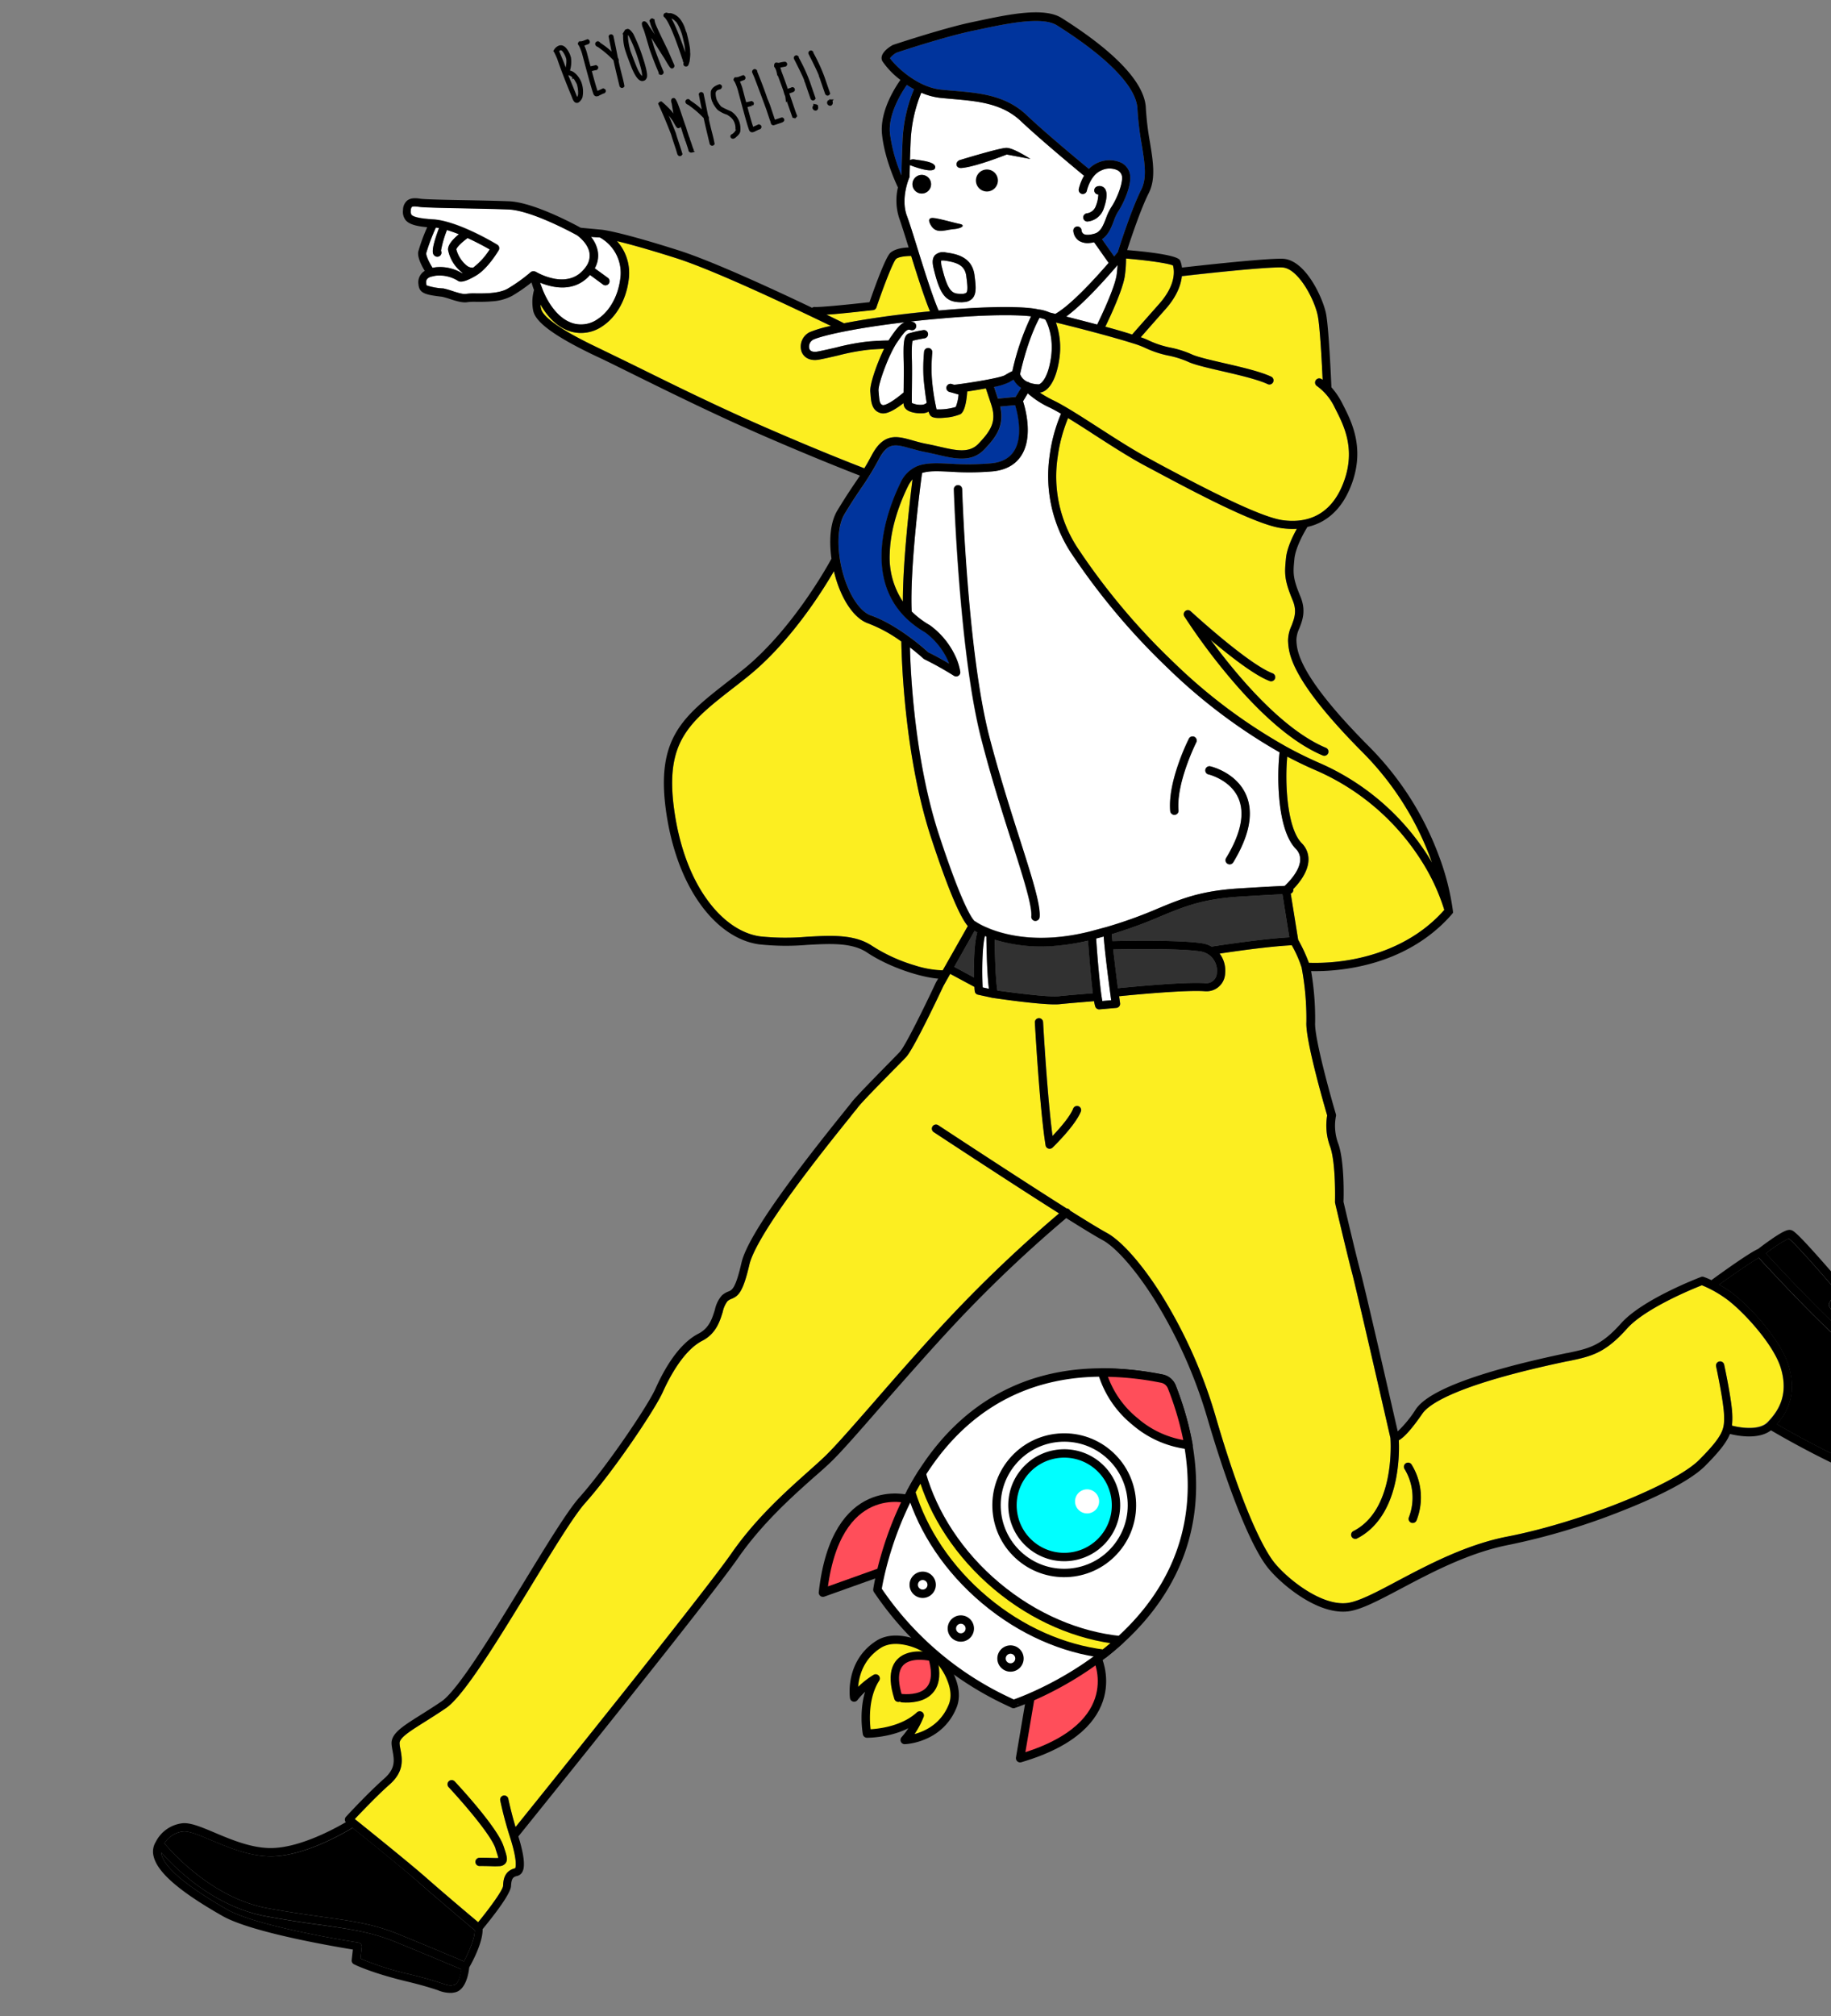 <svg xmlns="http://www.w3.org/2000/svg" width="1091.279" height="1201.013" viewBox="0 0 1091.279 1201.013">
  <rect x="0" y="0" width="1091.279" height="1201.013" fill="#808080" stroke="none"/>
  <g id="img_02" transform="translate(0 -2528.908)">
    <g id="people_03" transform="translate(0 2590) rotate(-5)">
      <path d="M342.55,76.77c-7.4,7.277-22.113,21.148-33.19,27.883,5.066,1.749,11.479,4.021,17.992,6.353,3.176-5.287,12.645-21.45,14.233-28.908C342.027,79.966,342.349,78.217,342.55,76.77Z" transform="translate(312.563 77.719)" fill="#fff"/>
      <path d="M278.626,21.055c-1.387-.925-2.714-1.91-4.021-2.915-3.659,4.362-12.685,16.324-12.564,27.9a95.714,95.714,0,0,0,4.6,25.531h0c.161-1.709.824-8.041,2.613-21.792a88.953,88.953,0,0,1,9.368-28.727Z" transform="translate(264.755 18.485)" fill="#00349d"/>
      <path d="M309.454,279.525a94.485,94.485,0,0,1-36.708-6.835c-.523,7.137-1.588,23.259-1.025,30.315,6.393,1.488,29.25,6.734,36.185,6.614,6.172-.121,15.8,0,20.384,0-.4-9.81-.221-24.867-.121-31.441a131.794,131.794,0,0,1-18.716,1.347Z" transform="translate(274.375 275.656)" fill="#313131"/>
      <path d="M334.983,84.82c-1.669,7.9-10.655,23.46-14.333,29.612,5.629,2.01,11.1,4.161,15.56,6.031,2.01-2.01,7.338-7.016,17.791-16.947,11.338-10.775,10.494-19.5,10.051-21.892-2.694-1.508-14.293-4.282-27.5-6.554a70.939,70.939,0,0,1-1.568,9.75Z" transform="translate(323.969 76.001)" fill="#fcee21"/>
      <path d="M292.707,38.536c2.432.482,4.986.925,7.418,1.347,15.017,2.593,30.557,5.267,42.015,18.193,10.675,12.062,28.908,29.994,34.175,35.18a17.2,17.2,0,0,1,19.52-2.01,9.85,9.85,0,0,1,4.6,7.277c.7,6.554-5.569,17.389-9.087,21.731a28.565,28.565,0,0,0-2.955,5.207c-1.769,3.639-3.9,8.041-7.921,10.192l6.312,10.856,2.372-2.392h0c1.468-3.538,10.454-24.988,17.148-35.743,4.161-6.694,3.478-15.721,2.633-27.159a177.087,177.087,0,0,1-.663-21.168C408.842,47.16,393.4,28.1,364.816,6.411,356.594.159,334.984,2.793,319.2,4.723l-4.3.523c-15.781,1.789-44.025,8.323-46.88,9.107A12.564,12.564,0,0,0,264,17.207C265.548,20.4,277.59,35.681,292.707,38.536Z" transform="translate(266.736 2.673)" fill="#00349d"/>
      <path d="M475.694,403.5a8.765,8.765,0,0,0-2.01-7.016c-10.373-12.705-7.237-45.332-4.6-58.077A328.945,328.945,0,0,1,407.2,282.763a404.809,404.809,0,0,1-51.826-73.979A83.668,83.668,0,0,1,348,150.244a95.147,95.147,0,0,1,8.886-24.124c-2.252-1.588-4.322-2.955-6.031-4.021a52.611,52.611,0,0,1-12.645-9.79l-3.216,4.443c1.045,4.6,4.161,21.611-3.739,32-4.021,5.287-10.172,8.041-18.253,8.041a163.856,163.856,0,0,1-24.928-2.01c-7.257-.985-12.544-1.689-16.766-.683-2.01,8.745-12.283,56.127-13.348,81.618a52.064,52.064,0,0,0,10.052,9.087l.221.181a47.725,47.725,0,0,1,13.288,19.359,34.88,34.88,0,0,1,2.151,9.69,2.474,2.474,0,0,1-2.453,2.553,2.553,2.553,0,0,1-1.488-.5,194.8,194.8,0,0,0-16.565-11.278,2.312,2.312,0,0,1-.663-.5s-2.955-3.257-7.438-7.378c-.945,16.082-2.895,67.868,7.619,112.758s15.721,52.006,16.645,52.951a1.306,1.306,0,0,1,.322.181h0l.181.141a39.258,39.258,0,0,0,5.709,3.739l2.453,1.307c10.052,5.006,29.431,11.358,58.3,6.915l1.528-.241,9.489-1.689a264.12,264.12,0,0,0,31.1-8.122c14.916-4.724,26.717-8.443,50.077-7.8,10.936.281,18.937.543,23.782.724l2.955.121C467.753,415.925,474.85,409.914,475.694,403.5ZM317.906,423.765a2.452,2.452,0,0,1-2.412,2.01,1.648,1.648,0,0,1-.442,0,2.473,2.473,0,0,1-2.01-2.855c1.126-6.292-2.794-23.681-7.74-45.674-3.9-17.268-8.745-38.779-12.645-61.6-8.906-52.107-3.518-149.224-3.458-150.209a2.457,2.457,0,0,1,4.905.281c0,.965-5.408,97.54,3.4,149.084,3.88,22.716,8.7,44.227,12.585,61.354,5.307,23.4,9.127,40.327,7.82,47.6Zm102.1-95.57c-.141.221-14.072,22.877-14.072,39.442a2.473,2.473,0,0,1-4.925,0c0-7.6,2.513-17.007,7.458-27.943a131.926,131.926,0,0,1,7.378-14.072,2.46,2.46,0,0,1,4.181,2.593Zm15.7,73.115a2.459,2.459,0,0,1-3.96-2.915c10.052-13.63,13.529-25.29,10.514-34.678-3.719-11.559-16.5-15.861-16.625-15.9a2.493,2.493,0,0,1-1.588-3.1,2.453,2.453,0,0,1,3.1-1.588c.623.2,15.258,5.086,19.781,19.038,3.558,10.976-.221,24.144-11.218,39.141Z" transform="translate(256.916 113.625)" fill="#fff"/>
      <path d="M302.22,275.4c-.221,12.826-.241,30.858.422,37.392h5.307c-.362-7.177-1.307-27.26-1.166-38.2C305.315,274.9,303.788,275.163,302.22,275.4Z" transform="translate(305.209 277.586)" fill="#fff"/>
      <path d="M276.195,71.127a7.075,7.075,0,0,0-1.628-.221,1.588,1.588,0,0,0-.623,0,11.8,11.8,0,0,0,.161,4.3c2.412,15.8,5.287,16.082,10.494,16.484a4.021,4.021,0,0,0,2.654-.462c1.166-1.106.965-5.749.8-9.85C287.794,75.147,283.653,72.876,276.195,71.127Z" transform="translate(276.655 71.763)" fill="#fff"/>
      <path d="M298.573,118.173l3.7-5.086a12.544,12.544,0,0,1-4.021-5.207c-.683.281-1.568.683-2.714,1.266a37.31,37.31,0,0,1-9.267,2.01l1.689,7.116Z" transform="translate(289.235 109.149)" fill="#00349d"/>
      <path d="M290.65,88.15c-13.931.422-24.445,1.166-31.582,1.849-13.328,1.246-20.887,2.734-23.541,3.7a4.7,4.7,0,0,0-2.835,5.126c.523,2.292,3.357,2.332,5.026,2.151,3.679-.382,7.418-.925,11.037-1.427a135.98,135.98,0,0,1,18.776-1.87c6.292,0,10.614.281,12.645.442.462-.643.925-1.226,1.347-1.749C284.941,92.271,287.655,89.095,290.65,88.15Z" transform="translate(235.04 89.216)" fill="#fff"/>
      <path d="M259.51,289.884l11.177,7.358c.543-8.262,1.809-20.3,4.282-26.6l-1.548-1.045Z" transform="translate(262.2 272.535)" fill="#313131"/>
      <path d="M295.9,127.583l1.488.563c11.238-.543,27.8-1.87,30.476-3.216a39.822,39.822,0,0,1,4.6-2.01,148.757,148.757,0,0,1,13.992-31.542c-6.875-1.467-23.38-3.4-53.032-3.4h-3.257q-8.282,0-15.439.221a9.725,9.725,0,0,1,1.588.523,2.475,2.475,0,0,1-2.01,4.523c-2.01-.844-2.975-.362-8.624,6.433s-13.67,23.983-13.67,27.983v1.689c0,4.4,0,6.272,1.809,7,.241,0,2.573.784,12.444-6.031l.563-.382h0q.121-1.407.3-3.015c.482-5.086,1.065-10.835,1.347-15.339.663-10.856,1.266-15.379,4.4-16.424a63.431,63.431,0,0,1,8.785-1.206,2.461,2.461,0,1,1,.4,4.905c-2.654.221-5.91.583-7.217.864-.824,1.829-1.287,9.006-1.468,12.062-.3,4.6-.864,10.393-1.367,15.52-.4,4.021-.784,7.9-.824,9.308a12.323,12.323,0,0,0,6.292,1.568,4.7,4.7,0,0,0,2.513-.925c-.563-6.453-.583-14.555-.583-14.675a101.382,101.382,0,0,1,1.689-15.781,2.454,2.454,0,1,1,4.825.9,100.215,100.215,0,0,0-1.588,14.876,130.073,130.073,0,0,0,1.166,19.1,35.382,35.382,0,0,0,11.539-.442A25.551,25.551,0,0,0,299.342,134l-3.277-1.266h0l-2.01-.744a2.457,2.457,0,1,1,1.769-4.584Z" transform="translate(254.633 89.044)" fill="#fff"/>
      <path d="M265.632,138.751c-4.483,7.4-12.3,22.254-14.193,38.537a47.161,47.161,0,0,0,5.207,29.471c2.01-23.722,9.187-58.5,12.062-72.049a20.1,20.1,0,0,0-3.076,4.041Z" transform="translate(253.525 136.256)" fill="#fcee21"/>
      <path d="M298.251,127.691h0a2.553,2.553,0,0,1,1.166.643,18.556,18.556,0,0,0,5.327,1.407c1.005,0,5.609-2.332,8.664-15.117,2.975-12.464-.583-21.611-1.447-23.058a17.531,17.531,0,0,0-3.317-1.226c-8.041,12.363-13.409,29.069-14.414,32.346A8.041,8.041,0,0,0,298.251,127.691Z" transform="translate(297.277 91.429)" fill="#fff"/>
      <path d="M362.189,157.107l-6.031-3.92c-8.906-5.749-19.178-13.71-29.129-21.43-5.106-4.021-10.051-7.8-14.534-11.1a93.138,93.138,0,0,0-8.162,22.395,77.4,77.4,0,0,0,6.976,54.962,398.489,398.489,0,0,0,51.182,73.074,321.967,321.967,0,0,0,62.178,55.645,1.428,1.428,0,0,1,.282.2q9.046,6.031,18.093,11a145.546,145.546,0,0,1,59.867,60.128c.945,1.809,1.809,3.578,2.634,5.287l-.543-2.01a176.907,176.907,0,0,0-34.256-66.219c-17.108-20.425-28.727-37.311-34.537-50.257-4.724-10.474-4.865-16.263-4.624-20.867a21.388,21.388,0,0,1,2.774-8.4c2.151-4.423,4.2-8.584,2.01-15.318-4.021-12.725-3.377-16.384-1.729-25.209,1.106-5.91,5.106-12.645,8.041-16.866a48.75,48.75,0,0,1-9.187-1.226C418.1,193.493,383.1,170.716,362.189,157.107Zm86.443,172.6a2.467,2.467,0,0,1-1.146,4.644,2.533,2.533,0,0,1-1.146-.281c-16.444-8.644-34.054-26.355-52.268-52.65A367.243,367.243,0,0,1,371.5,244.555a2.453,2.453,0,0,1,4.02-2.794c.322.342,31.139,34.175,45.272,40.95a2.455,2.455,0,1,1-2.131,4.423c-8.644-4.161-22.455-17.027-32.828-27.461C398.716,281.082,423,316.342,448.632,329.711Z" transform="translate(305.247 122.061)" fill="#fcee21"/>
      <path d="M271.351,271.36c-2.633,7.478-3.86,24.968-4.021,30.436l3.639,1.126c-.382-9.066.824-25.692,1.246-31.1Z" transform="translate(270.1 274.313)" fill="#fff"/>
      <path d="M269.958,113.173c2.875,13.167,6.433,29.35,9.288,37.753h1.508c43.262,0,55.927,3.88,57.655,4.483a23.179,23.179,0,0,1,6.614,2.473l3.337,1.146c9.73-4.443,25.531-19,34.3-27.5L375.1,118.541a20.1,20.1,0,0,1-2.593.181,10.051,10.051,0,0,1-6.292-1.829,7.88,7.88,0,0,1-2.855-6.031,2.455,2.455,0,0,1,4.905-.221,2.814,2.814,0,0,0,.985,2.372c1.146.9,3.5,1.045,6.634.422,3.739-.744,5.609-4.583,7.6-8.664a32.57,32.57,0,0,1,3.538-6.031c4.021-4.925,8.443-14.072,8.041-18.093a5.086,5.086,0,0,0-2.433-3.679,11.237,11.237,0,0,0-9.488-.683c-6.815,2.111-9.649,11.2-9.67,11.278a2.473,2.473,0,0,1-3.056,1.648,2.433,2.433,0,0,1-1.648-3.056,28.766,28.766,0,0,1,3.82-7.6c-5.166-5.106-23.762-23.46-34.718-35.743-10.313-11.64-24.988-14.072-39.161-16.605-2.473-.442-5.046-.885-7.539-1.367a39.261,39.261,0,0,1-10.9-4.021,85.333,85.333,0,0,0-8.644,26.817c-.684,5.227-1.206,9.388-1.588,12.6a4.021,4.021,0,0,1,2.674-.181c3.277.9,13.288,2.453,11.821,6.192s-14.8-3.076-14.8-3.076h0c-.543,4.6-.724,6.533-.724,6.554a2.472,2.472,0,0,1-.322.985s-6.353,11.5-3.4,22.355C266.54,97.573,268.128,104.79,269.958,113.173Zm102.525-12.182h0a6.634,6.634,0,0,0,5.649-4.021,20.243,20.243,0,0,0,2.01-6.554,2.457,2.457,0,0,1-.281-4.845,4.021,4.021,0,0,1,4.161,1.266c2.171,2.694.442,8.041-1.387,12.162a11.358,11.358,0,0,1-10.212,6.9H372.3a2.454,2.454,0,0,1,.141-4.905Zm-72.371,44.448a7.337,7.337,0,0,1-5.307,1.829h-1.226c-8.825-.744-12.4-4.021-14.937-20.666-.442-2.875-.985-6.493,1.367-8.664a7.016,7.016,0,0,1,6.694-1.005c5.327,1.246,15.258,3.6,15.721,14.957.2,6.071.382,10.9-2.372,13.549Zm14.615-62.56a6.63,6.63,0,1,0-.06,0Zm-14.635-20.1c3.518-.744,23.561-4.925,27.742-4.744s13.831,7.84,13.831,7.84l-13.851-3.94s-19.419,5.83-27.742,5.649c-3.458-.161-3.538-4.181-.04-4.905Zm-3.759,38.015c3.277.9,1.447,2.734-4.021,2.734s-10.554,2.191-13.288-3.639c-.744-1.568-1.468-4.2,1.267-4.021s12.705,3.92,15.982,4.825ZM275.788,69.61a5.548,5.548,0,1,1-5.548,5.528A5.549,5.549,0,0,1,275.788,69.61Z" transform="translate(267.251 21.193)" fill="#fff"/>
      <path d="M378.675,100.662c-8.5,8.041-13.549,12.886-16.263,15.479a36.191,36.191,0,0,1,4.6,2.332,56.29,56.29,0,0,0,12.5,5.347,59.968,59.968,0,0,1,12.062,4.986c3.1,1.87,10.775,4.362,18.9,7,9.911,3.216,21.168,6.875,27.32,10.474a2.453,2.453,0,0,1-1.226,4.583,2.533,2.533,0,0,1-1.246-.342c-5.709-3.317-16.685-6.9-26.375-10.051-8.765-2.835-16.324-5.307-19.882-7.438a57.313,57.313,0,0,0-11.037-4.543,60.027,60.027,0,0,1-13.61-5.87,55.459,55.459,0,0,0-7.257-3.418h0c-11.358-4.724-31.944-12.062-44.347-16.223a45.051,45.051,0,0,1,.121,21.872c-3.337,13.931-8.966,18.857-13.348,18.877a70.855,70.855,0,0,0,7.921,5.468c6.453,3.88,15.54,10.936,25.169,18.394s20.1,15.56,28.787,21.189l6.031,4.021c19.279,12.544,55.163,35.9,69.617,39.241,12.062,2.774,28.566,1.588,38.537-19.942,8.624-18.615,2.835-32.929-1.387-43.382l-.3-.724A33.251,33.251,0,0,0,464.6,154.3a2.483,2.483,0,0,1,2.915-4.021s.3.221.7.583c.422-10.192,1.146-30.878.482-37.874-.945-10.051-9.267-29.732-18.615-30.918-9.911-1.266-50.82-.281-60.028,0C389.048,86.892,386.174,93.485,378.675,100.662Z" transform="translate(302.693 82.433)" fill="#fcee21"/>
      <path d="M93.568,572c-9.066-2.01-19.339-4.483-31.964-7.92C30.685,555.579,9.6,530.41,2.461,520.6a9.61,9.61,0,0,0,0,1.287c1.246,8.041,13.308,20.1,35.864,35.864,17.148,12.062,75.768,26.436,76.391,26.576a2.453,2.453,0,0,1,1.809,2.875l-1.347,6.754A173.828,173.828,0,0,0,143.6,605.837c9.388,3.136,14.575,5.347,18.093,6.815,4.161,1.769,5.026,2.151,7.619,1.829s4.382-4.985,5.307-8.865c-4.885-2.573-20.1-10.615-37.432-19.54C123.36,578.879,110.856,576,93.568,572Z" transform="translate(2.482 526.119)"/>
      <path d="M358.806,284.43c-12.2-3.015-42.739-5.186-51.906-5.77.141,7.639.5,16.685.8,23.259,9.006-.1,40.447-.362,52.087,1.548a6.292,6.292,0,0,0,7.438-5.508A11.519,11.519,0,0,0,358.806,284.43Z" transform="translate(310.078 281.688)" fill="#313131"/>
      <path d="M116.136,521.644c-6.332,3.136-30.054,14.072-49.172,12.745-12.846-.864-25.229-7.418-35.2-12.665-6.835-3.618-12.725-6.734-16.324-6.734A15.158,15.158,0,0,0,3.6,521.021c4.583,6.533,26.134,35.24,58.118,43.965,12.544,3.418,22.777,5.79,31.783,7.88,17.65,4.021,30.4,7.016,44.669,14.394,17.007,8.765,31.944,16.665,37.11,19.4,2.895-4.443,7.659-12.685,8.041-17.912-3.779-3.779-20.786-20.847-30.416-30.959C144.482,548.8,124.218,529.364,116.136,521.644Z" transform="translate(3.655 520.452)"/>
      <path d="M930.567,559.091c-3.1-15.439-21.008-37.894-29.732-44.991a68.345,68.345,0,0,0-12.846-8.624c-5.388,1.588-34.839,10.655-46.719,21.832-14.454,13.59-22.7,14.575-36.346,16.223h-.442c-67.3,8.041-84.754,18.273-89.157,23.641-6.654,8.041-11.8,12.986-15.339,14.554a99.7,99.7,0,0,1-3.558,22.314c-4.845,17.108-13.931,28.767-26.295,33.753a2.412,2.412,0,0,1-.9.181,2.493,2.493,0,0,1-2.292-1.528,2.452,2.452,0,0,1,1.367-3.2c25.732-10.393,26.777-50.438,26.817-53.273-.6-4.382-12.062-87.026-14.072-99.128-2.171-12.464-6.533-42.92-6.574-43.221a3.432,3.432,0,0,1,0-.643c0-.221,2.633-22.616,0-32.969a36.185,36.185,0,0,1-.161-18.776c-1.166-5.79-9.066-45.835-7.5-56.449a163.333,163.333,0,0,0,0-32.667,70.136,70.136,0,0,0-4.684-13.71c-13.63-.5-33.994.623-43.262,1.206a16.927,16.927,0,0,1,2.211,12.182,11.057,11.057,0,0,1-10.936,9.549,12.641,12.641,0,0,1-2.111-.181c-11.037-1.809-42-1.588-51.082-1.467.141,2.533.221,4.121.221,4.181a2.432,2.432,0,0,1-.663,1.829,2.473,2.473,0,0,1-1.789.764H544.671a2.472,2.472,0,0,1-2.392-1.849,23.94,23.94,0,0,1-.443-3.3c-4.423,0-14.313-.1-20.606,0h-.281c-8.946,0-37.532-6.835-38.759-7.136h-.141l-8.805-2.734a2.412,2.412,0,0,1-1.689-1.91,22.736,22.736,0,0,1,0-2.895l-13.71-8.986-4.624,6.755c-2.352,4.021-20.927,35.924-25.953,40.387-1.447,1.287-4.322,3.739-8.041,6.875-8.463,7.237-21.249,18.093-23.46,20.746-.5.583-2.01,2.01-4.905,5.146-7.5,7.8-23.078,24-37.331,40.347-21.651,24.847-28.144,36.326-29.933,41.593-5.307,16.324-8.242,18.294-12.464,19.62a7.014,7.014,0,0,0-2.573,1.226,16.224,16.224,0,0,0-3.317,6.031c-2.131,5.307-5.066,12.6-13.63,16.082-11.62,4.744-21.329,19.842-26.134,28.405-5.589,10.052-33.311,44.387-51.805,61.776-7.338,6.875-21.53,26.134-36.567,46.539-22.355,30.3-45.453,61.636-56.751,67.948-4.945,2.754-9.388,5.046-13.308,7.056-9.308,4.785-16.082,8.222-16.082,11.559a20.56,20.56,0,0,0,.221,3.6c.543,5.87,1.206,13.188-8.323,20.224-7.9,5.81-18.093,14.856-22.415,18.656,6.734,6.433,29.35,28.144,38.578,37.733,8.906,9.368,24.124,24.727,29.33,29.893,8.041-8.242,16.344-17.851,16.685-20.284.462-4.021,1.789-8.845,8.041-9.79.663-.744,1.628-5.408-1.447-18.877a221.44,221.44,0,0,1-3.86-22.113,2.458,2.458,0,1,1,4.885-.543s.844,7.458,2.814,17.088c19.641-20.425,123.573-128.659,142.329-151.094,16.484-19.8,35.884-34.175,50.056-44.769,4.021-3.015,7.559-5.629,10.534-8.041,6.232-4.986,17.53-15.821,31.823-29.551,16.082-15.52,36.185-34.859,55.5-51.745a805.09,805.09,0,0,1,64.33-50.7c-28.044-21.369-67.888-52.911-70.2-54.74a2.455,2.455,0,1,1,3.036-3.86c.583.462,43.342,34.3,71.888,56.027a2.553,2.553,0,0,1,1.769,1.065,2.007,2.007,0,0,1,.221.462c9.167,6.936,16.645,12.464,20.425,14.957,8.564,5.609,19.681,20.706,29.732,40.387a291.486,291.486,0,0,1,25.41,73.7C605.2,622.4,616.458,643,619.675,647.765c6.594,9.951,25.43,28.325,41.171,27.843,6.815-.221,18.093-4.945,30.959-10.433,19.078-8.041,42.819-18.093,67.707-20.686,43.443-4.523,101.761-22.113,117.723-35.482,16.4-13.75,16.645-17.53,17.148-25.048.543-7.86-2.131-29.35-2.171-29.571a2.461,2.461,0,1,1,4.885-.6c.121.9,2.754,22.113,2.191,30.5a39.724,39.724,0,0,1-.744,6.031c5.589,1.89,16.2,4.141,21.249-.3C926.567,584.32,933.824,575.435,930.567,559.091ZM147.617,786.255a4.8,4.8,0,0,1-4.021,1.407c-1.246,0-2.754-.181-4.624-.382s-4.021-.482-6.915-.7a2.459,2.459,0,0,1,.362-4.905c2.895.221,5.247.5,7.137.724,1.548.181,3.156.362,4.021.362-.121-1.106-.623-3.237-1.146-5.468v-.241c-2.131-8.966-18.535-31.119-24.666-38.9a2.461,2.461,0,0,1,3.86-3.056c.925,1.186,22.757,28.968,25.591,40.829v.241c1.468,5.669,2.091,8.222.4,10.132Zm380.69-416.132c-4.021,8.041-18.093,19.46-18.676,19.942a2.633,2.633,0,0,1-1.548.543,2.771,2.771,0,0,1-.985-.2,2.433,2.433,0,0,1-1.468-2.01c-1.628-21.731,0-72.934,0-73.456a2.454,2.454,0,0,1,4.905.161c0,.482-1.407,44.609-.3,68.028,4.362-3.84,11.3-10.393,13.67-15.138a2.459,2.459,0,1,1,4.4,2.191ZM706.359,630.115a2.473,2.473,0,0,1-2.231,1.387,2.571,2.571,0,0,1-1.065-.241,2.453,2.453,0,0,1-1.126-3.277,32.728,32.728,0,0,0,0-28.828,2.455,2.455,0,1,1,4.242-2.473,37.251,37.251,0,0,1,.181,33.431Z" transform="translate(61.09 284.729)" fill="#fcee21"/>
      <path d="M412.119,293.082l-1.849-25.913c-3.7-.161-10.956-.4-25.068-.784-22.535-.623-33.974,3-48.448,7.579a271.824,271.824,0,0,1-29.873,8.041v4.161c8.825.563,40.206,2.754,53.152,5.93a16.706,16.706,0,0,1,5.488,2.473C370.626,294.228,395.373,292.579,412.119,293.082Z" transform="translate(310.058 269.216)" fill="#313131"/>
      <path d="M381.526,235.568q-7.9-4.282-15.7-9.328c-2.875,15.359-3.84,42.437,4.021,52.047a13.549,13.549,0,0,1,3.156,10.8c-.965,6.915-6.855,12.966-10.514,16.082v.281a2.211,2.211,0,0,1-1.709,2.251l2.01,27.782a96.486,96.486,0,0,1,5.166,14.233,119.938,119.938,0,0,0,28.406,0c15.3-1.809,37.09-7.518,54.74-24.345a121.841,121.841,0,0,0-11.78-31.9A140.721,140.721,0,0,0,381.526,235.568Z" transform="translate(364.513 228.728)" fill="#fcee21"/>
      <path d="M559.23,453.021c-18.314-16.3-50.679-58.3-57.133-66.641-4.563,2.01-16.2,8.644-24.908,13.831q2.573,1.789,5.669,4.282c8.865,7.217,28,30.637,31.441,47.845s-3.438,27.24-10.052,33.672a536.322,536.322,0,0,0,45.714,28.928c21.43,11.72,30.838,37.331,32.828,43.5a22.113,22.113,0,0,0,11.8.261C600.2,515.24,577.805,469.546,559.23,453.021Z" transform="translate(482.121 390.517)"/>
      <path d="M554.1,455.208c-21.048-16.243-27.119-30.637-27.36-31.24a2.473,2.473,0,0,1,.221-2.272l4.543-6.976c-10.614-14.916-22.455-30.7-25.39-33.27a77.656,77.656,0,0,0-14.293,7.639c7.418,9.65,38.658,49.855,55.947,65.254,10.755,9.589,21.43,26.7,28.506,45.754,5.649,15.138,11.6,38.2,8.644,63.284l3.558.623a158.479,158.479,0,0,0-.382-37.291C585.44,503.8,574.946,471.31,554.1,455.208Z" transform="translate(496.902 385.536)"/>
      <path d="M349.253,377.314c-3.116-4.242-8.443-16.866-17.208-54.278-11.74-50.137-8.162-108.677-7.5-118a84.432,84.432,0,0,0-18.756-12.484c-6.795-3.056-12.584-11.9-15.9-24.264a78.032,78.032,0,0,1-1.729-8.483c-8.3,11.8-30.034,40.387-57.012,58.3-2.975,2.01-5.83,3.84-8.6,5.629-14.072,9.087-25.068,16.263-32.165,26.134-7.458,10.293-10.373,23.42-9.469,42.618,1.025,21.51,6.031,40.628,14.7,55.263,7.921,13.489,18.515,22.355,29.813,24.928a145.418,145.418,0,0,0,27.7,2.654c14.575.462,28.365.885,38.2,8.745A98.183,98.183,0,0,0,315.68,397.9a61.349,61.349,0,0,0,16.5,4.624Z" transform="translate(182.629 161.604)" fill="#fcee21"/>
      <path d="M136.217,68.253a5.589,5.589,0,0,0,3.759,1.669,41.392,41.392,0,0,0,10.8-10.051c-2.533-1.769-7.177-4.865-12.524-7.9-3.7,2.231-7,4.986-7.277,6.131A18.736,18.736,0,0,0,136.217,68.253Z" transform="translate(132.336 52.664)" fill="#fff"/>
      <path d="M219.542,86.156a11.057,11.057,0,0,0,3-8.483c-.563-5.77-5.85-10.353-6.473-10.876-1.608-1.086-25.511-17.067-39.382-18.857-6.272-.8-15.741-1.829-24.888-2.814-13.529-1.447-25.209-2.694-28.144-3.4-2.252-.543-3.659-.643-4.2-.281a3.2,3.2,0,0,0-.8,2.01,4.089,4.089,0,0,0,.181,2.633c1.065,1.447,5.287,2.734,12.564,3.82,14.756,2.211,35.924,17.711,36.809,18.374a2.432,2.432,0,0,1,.543,3.4c-.3.422-7.277,10.172-14.555,13.73-5.106,2.493-8.745,3.4-10.534,2.633a1.85,1.85,0,0,1-.6-.362,20.827,20.827,0,0,0-12.625-4.222,18.272,18.272,0,0,0-2.734.322h-.382c-3.3.764-3.3,2.392-3.3,3.88,0,.965,0,.965.5,1.266a37.934,37.934,0,0,0,9.026,2.553h.161a47.723,47.723,0,0,1,5.287,2.01c2.774,1.186,6.252,2.633,8.041,2.432a33.814,33.814,0,0,1,6.031.261c5.448.5,13.71,1.246,18.937-1.206a96.715,96.715,0,0,0,14.655-8.725h0l.161-.121h.241a1.288,1.288,0,0,1,.362-.121h0a1.529,1.529,0,0,1,.422,0h.563l.362.1h0l.382.161h.121l.161.1a36.789,36.789,0,0,0,11,5.207C208.445,93.554,214.8,91.765,219.542,86.156Z" transform="translate(119.773 41.817)" fill="#fff"/>
      <path d="M188.04,73.727l7.3,6.393a2.493,2.493,0,0,1,.221,3.478,2.433,2.433,0,0,1-1.849.844,2.392,2.392,0,0,1-1.628-.623l-7.2-6.332c-5.85,5.689-13.509,7.438-22.334,5.026a39.181,39.181,0,0,1-7.679-3.036c.241,1.065.543,2.211.885,3.337h0s4.262,17.731,16.685,22.535a17.148,17.148,0,0,0,14.675-1.266c7.519-4.021,13.328-12.564,15.54-22.817a24.124,24.124,0,0,0-9.931-25.491l-5.307-1.025a19.038,19.038,0,0,1,3.257,8.584,15.3,15.3,0,0,1-2.633,10.393Z" transform="translate(156.482 55.472)" fill="#fff"/>
      <path d="M126.792,71.631a25.309,25.309,0,0,1,15.339,4.825h.543l-.643-.543a22.837,22.837,0,0,1-6.9-13.931c0-3.116,3.82-6.413,7.237-8.745-2.272-1.146-4.583-2.211-6.855-3.1a62.318,62.318,0,0,0-4.624,11.941,2.453,2.453,0,0,1-2.272,3.4,2.553,2.553,0,0,1-1.749-.7c-1.005-1.025-2.513-2.533,4.021-16.223-.623-.181-1.246-.322-1.849-.462a120.819,120.819,0,0,0-7.016,14.575c-.362,1.427,1.146,5.569,2.975,9.127Z" transform="translate(123.247 48.744)" fill="#fff"/>
      <path d="M251.889,232.751c15.158,6.795,29.933,22.395,32.165,24.867,3.458,2.01,8.222,5.227,11.8,7.78-.241-.824-.523-1.729-.864-2.674a42.821,42.821,0,0,0-11.74-17.068c-40.045-28.144-15.4-76.009-6.9-90.041a19.158,19.158,0,0,1,10.051-8.785l.362-.141c5.589-1.829,12.223-.945,20.1.141a160.483,160.483,0,0,0,24.224,1.89c6.493,0,11.318-2.111,14.374-6.131,6.192-8.041,4.021-22.113,3.036-27.1h-8.966c1.689,11.78-4.3,18.193-11.72,24.686-8.041,7.1-17.852,4.021-28.144.623-2.392-.784-4.865-1.568-7.4-2.292-3.056-.864-5.81-2.01-8.242-2.835-8.624-3.277-12.946-4.925-19.138,4.543a164.257,164.257,0,0,1-12.2,16.545c-2.955,3.619-6.292,7.719-11.338,14.675-5.689,7.86-6.815,24.787-2.694,40.206C241.516,222.478,246.441,230.338,251.889,232.751Z" transform="translate(238.641 116.838)" fill="#00349d"/>
      <path d="M300.225,102.621c-2.613-8.242-5.589-21.47-8.3-33.833-3.337-.3-7.74-.161-9.207,1.045-1.849,1.548-8.765,15.56-14.072,27.642a2.432,2.432,0,0,1-2.191,1.468c-2.01,0-13.871.342-23.44.342H238.63c4.925,2.935,8.443,5.066,9.911,6.031A513.024,513.024,0,0,1,300.225,102.621Z" transform="translate(241.105 69.518)" fill="#fcee21"/>
      <path d="M343.392,196.868c8.343-12.765,16.082-9.83,24.988-6.433,2.453.925,4.965,1.89,7.82,2.694s5.146,1.548,7.579,2.332c9.71,3.156,17.369,5.629,23.4.362,8.6-7.539,12.062-12.625,9.609-22.877h0l-2.292-9.609c-3.86.362-7.9.663-11.278.885a1.991,1.991,0,0,1,0,.342c-1.226,7.358-2.955,11.64-5.146,12.745a29.591,29.591,0,0,1-8.845,1.287H388.1c-5.709,0-7.217-1.025-8.041-2.131a7.48,7.48,0,0,1-.764-2.312,8.563,8.563,0,0,1-3.216.663,20.846,20.846,0,0,1-6.172-1.025c-4.161-1.387-5.046-3.619-5.046-5.267V167.8c-5.368,3.418-9.267,5.066-12.062,5.066a5.891,5.891,0,0,1-2.292-.442c-4.905-2.01-4.845-7.137-4.784-11.6v-1.608c0-4.4,5.408-16.324,10.393-24.666-2.272-.121-5.508-.241-9.569-.241a131.976,131.976,0,0,0-18.093,1.809c-3.659.523-7.438,1.065-11.217,1.447-6.433.683-9.569-2.613-10.333-5.93a9.589,9.589,0,0,1,6.031-10.856,72.875,72.875,0,0,1,12.806-2.573c-16.927-10.052-65.093-38.618-88.775-48.428-16.585-6.9-27.28-10.815-33.874-13.027a28.385,28.385,0,0,1,4.945,23.7c-2.513,11.62-9.247,21.39-18.093,26.134a22.294,22.294,0,0,1-18.776,1.508c-8.7-3.357-13.911-11.418-16.766-17.691a13.892,13.892,0,0,0,.181,2.734c.6,3.719,6.654,11.278,32.064,26.134,6.674,4.021,14.313,8.544,23.139,13.891,19.842,12.062,44.548,27.018,69.757,40.749,30.315,16.5,52.469,27.461,58.62,30.456C339.713,202.356,341.382,199.984,343.392,196.868Z" transform="translate(156.004 57.493)" fill="#fcee21"/>
      <path d="M637.153,124.477a2.473,2.473,0,0,1,2.513-2.372h0a6.634,6.634,0,0,0,5.649-4.021,20.245,20.245,0,0,0,2.01-6.554,2.457,2.457,0,0,1-.281-4.845,4.021,4.021,0,0,1,4.161,1.266c2.171,2.694.442,8.041-1.387,12.162a11.358,11.358,0,0,1-10.212,6.9h-.121a2.473,2.473,0,0,1-2.332-2.533ZM546.227,120.9c2.734,5.83,7.82,3.639,13.288,3.639s7.277-1.829,4.021-2.734-13.288-4.905-16.082-5.006S545.483,119.33,546.227,120.9Zm23.38,32.064c.261,6.031.442,10.936-2.312,13.59a7.338,7.338,0,0,1-5.307,1.829h-1.226c-8.825-.744-12.4-4.021-14.937-20.666-.442-2.875-.985-6.493,1.367-8.664a7.016,7.016,0,0,1,6.694-1.005c5.327,1.206,15.258,3.558,15.721,14.916Zm-4.905.181c-.261-6.312-4.4-8.584-11.861-10.333a7.075,7.075,0,0,0-1.628-.221,1.588,1.588,0,0,0-.623,0,11.8,11.8,0,0,0,.161,4.3c2.412,15.8,5.287,16.082,10.494,16.484a4.021,4.021,0,0,0,2.654-.462c1.166-1.025,1.005-5.669.8-9.77Zm2.573-64.45c8.323.181,27.742-5.649,27.742-5.649l13.831,3.84s-9.649-7.659-13.831-7.84-24.224,4.021-27.742,4.744-3.417,4.744,0,4.905Zm14.635,2.191a6.554,6.554,0,1,0,6.554,6.554,6.554,6.554,0,0,0-6.554-6.554ZM543.03,101.8a5.548,5.548,0,1,0-5.549-5.548,5.549,5.549,0,0,0,5.549,5.548ZM690.908,381.654c10.373,10.433,24.124,23.3,32.828,27.461a2.455,2.455,0,1,0,2.131-4.423c-14.072-6.815-44.95-40.608-45.272-40.95a2.453,2.453,0,0,0-4.021,2.794,367.235,367.235,0,0,0,22.576,36.869c18.294,26.295,35.9,44.005,52.268,52.65a2.532,2.532,0,0,0,1.146.281,2.467,2.467,0,0,0,1.146-4.644C728.239,438.324,703.955,403.064,690.908,381.654ZM208.436,1060.612c-2.835-11.861-24.666-39.643-25.591-40.829a2.485,2.485,0,1,0-3.92,3.056c6.031,7.78,22.535,29.933,24.666,38.9v.241c.523,2.231,1.025,4.362,1.146,5.468-.9,0-2.513-.181-4.021-.362-1.89-.221-4.242-.5-7.137-.724a2.459,2.459,0,1,0-.362,4.905c2.794.221,5.086.483,6.915.7a41.245,41.245,0,0,0,4.624.382,4.8,4.8,0,0,0,4.021-1.407c1.689-2.01,1.065-4.463-.261-10.052ZM763.922,880.469a2.453,2.453,0,0,0-.885,3.357,32.728,32.728,0,0,1,0,28.828,2.453,2.453,0,0,0,1.126,3.277,2.572,2.572,0,0,0,1.065.241,2.472,2.472,0,0,0,2.232-1.387,37.251,37.251,0,0,0-.1-33.431,2.453,2.453,0,0,0-3.437-.885Zm-175.7-228.913a2.473,2.473,0,0,0-3.3,1.106c-2.372,4.744-9.308,11.3-13.67,15.138-1.106-23.42.281-67.546.3-68.029a2.454,2.454,0,1,0-4.905-.161c0,.523-1.628,51.725,0,73.456a2.432,2.432,0,0,0,1.468,2.01,2.772,2.772,0,0,0,.985.2,2.633,2.633,0,0,0,1.548-.543c.583-.482,14.655-11.9,18.676-19.942a2.473,2.473,0,0,0-1.045-3.237ZM1089.791,952.78a2.453,2.453,0,0,1-2.412,2.01h-.422l-7.639-1.327a19.057,19.057,0,0,1-7.4,1.367,32.888,32.888,0,0,1-9.75-1.588,2.493,2.493,0,0,1-1.548-1.648c0-.3-8.765-29.753-30.858-41.855a549.517,549.517,0,0,1-47.222-29.933c-7.619,4.905-19.56,1.729-24.546,0-2.252,4.543-6.835,9.67-16.5,17.771-11.177,9.388-36.748,17.932-50.981,22.113a398.406,398.406,0,0,1-69.4,14.434c-24.124,2.513-47.523,12.4-66.34,20.344-13.951,5.89-24.988,10.554-32.728,10.8h-.764c-18.475,0-38.336-20.545-44.649-30.154-8.785-13.228-19.259-47.644-28.144-92.092a286.643,286.643,0,0,0-24.968-72.371c-9.529-18.676-20.284-33.431-28.044-38.517-3.84-2.513-11.278-8.041-20.344-14.876A792.053,792.053,0,0,0,510,768.516C490.863,785.322,470.78,804.7,454.658,820.1c-14.374,13.831-25.732,24.727-32.165,29.853-3.056,2.453-6.594,5.086-10.695,8.041-13.951,10.393-33.069,24.626-49.192,43.965-19.8,23.782-133.464,141.907-144.862,153.748,3.639,16.726,1.226,20.244.422,21.41a4.8,4.8,0,0,1-3.3,2.01c-2.01.281-3.4.844-4.021,5.488-.563,5.106-14.072,19.078-19.138,24.264-.543,8.041-8.041,19.3-9.931,21.993-.523,2.814-2.955,13.248-9.77,14.072a16.142,16.142,0,0,1-2.01.141,19.581,19.581,0,0,1-8.041-2.312c-3.357-1.427-8.423-3.6-17.61-6.674-21.168-7.056-30.5-12.866-30.878-13.107a2.473,2.473,0,0,1-1.106-2.573l1.246-6.192c-4.845-1.226-16.726-4.322-29.793-8.282-22.917-6.976-38.377-13.188-45.935-18.455C13.7,1070.8,1.657,1058.361.17,1048.671a11.017,11.017,0,0,1,2.01-8.564,20.4,20.4,0,0,1,16.907-9.669c4.8,0,10.916,3.216,18.635,7.3,9.529,5.046,21.41,11.318,33.23,12.062,16.384,1.126,37.331-7.84,45.071-11.5a2.332,2.332,0,0,1-.422-1.407,2.432,2.432,0,0,1,.8-1.789c.583-.543,14.414-13.107,24.767-20.746,7.3-5.388,6.835-10.454,6.353-15.821-.121-1.327-.261-2.694-.261-4.021,0-6.332,7.036-9.951,18.7-15.942,3.9-2.01,8.3-4.242,13.147-6.956,10.393-5.81,34.175-38.1,55.2-66.581,15.178-20.585,29.511-40.025,37.17-47.222,17.851-16.766,45.533-50.981,50.861-60.57,6.212-11.157,16.082-25.511,28.526-30.557,6.654-2.734,8.926-8.4,10.936-13.389a18.836,18.836,0,0,1,4.865-8.041,12.063,12.063,0,0,1,4.121-2.01c2.231-.683,4.362-1.347,9.247-16.444,5.609-17.208,41.734-56.087,68.35-83.809,2.473-2.593,4.282-4.443,4.7-4.945,2.272-2.654,12.223-11.217,24-21.289,3.5-2.975,6.513-5.569,7.9-6.815,3.4-3,16.826-25.129,25.008-39.261a.442.442,0,0,0,.1-.161l1.447-2.01c-10.052-1.669-28.144-9.026-40.849-19.178-8.463-6.815-21.43-7.217-35.18-7.659a148.761,148.761,0,0,1-28.566-2.835c-12.645-2.875-24.365-12.544-32.969-27.24-8.986-15.3-14.293-35.2-15.359-57.515-2.01-43.241,15.218-54.459,43.865-73.014,2.754-1.789,5.609-3.639,8.564-5.609,31.361-20.726,56.288-57.635,58.942-61.716-.563-10.574.965-21.41,6.031-28.325s8.524-11.238,11.519-14.916c1.267-1.548,2.453-3.015,3.659-4.543-7.217-3.538-28.848-14.293-57.937-30.155-25.31-13.791-50.056-28.808-69.958-40.869-8.805-5.347-16.424-10.051-23.078-13.871C310.9,163.838,306.539,155.9,305.8,151.435a26.475,26.475,0,0,1,1.528-12.524c-.462-1.628-.824-3.237-1.106-4.624a96.5,96.5,0,0,1-12.243,6.956,29.451,29.451,0,0,1-12.343,2.191c-3.317,0-6.513-.281-9.127-.523a35.261,35.261,0,0,0-5.026-.281c-3.156.342-6.935-1.246-10.574-2.774a40.983,40.983,0,0,0-4.583-1.749c-9.649-2.01-13.308-3.136-13.308-8.544a7.86,7.86,0,0,1,4.423-7.7c-1.648-3.317-3.719-8.443-2.875-11.7a107.315,107.315,0,0,1,6.594-14.072c-7.016-1.287-10.594-2.834-12.363-5.227a8.041,8.041,0,0,1-1.086-6.292,7.318,7.318,0,0,1,2.935-5.327c2.292-1.528,5.247-1.106,8.041-.4,2.533.6,15.2,2.01,27.42,3.277,9.187.985,18.676,2.01,24.988,2.814,14.555,1.89,37.653,17.067,41.191,19.44l12.323,2.252c.784.141,10.413,2.01,44.227,16.082,19.681,8.162,54.921,28.345,76.673,41.171a2.452,2.452,0,0,1,1.689-.342c3.076.523,20.646.3,32.687,0,3.3-7.418,11.519-25.31,14.856-28.144.623-.5,3.779-2.734,11.217-2.292-1.608-7.4-3.015-13.71-4.021-17.63a33.954,33.954,0,0,1,.784-18.555c-1.367-3.659-6.534-18.374-6.694-32.486-.161-13.368,9.71-26.415,13.75-31.18a47.743,47.743,0,0,1-9.75-12.062c-1.829-4.563,4.825-8.041,6.9-8.986a1.77,1.77,0,0,1,.462-.141c1.247-.3,30.919-7.338,47.785-9.348l4.3-.523C603,.059,624.829-2.614,634.64,4.844c30.335,23.018,46.036,43,45.392,57.756a170.683,170.683,0,0,0,.663,20.606c.885,11.841,1.628,22.113-3.377,30.155-5.508,8.865-12.906,25.913-15.761,32.647,10.052,1.709,27.34,5.086,30.4,8.2a2.373,2.373,0,0,1,.563.885,15.053,15.053,0,0,1,.663,4.141c10.293-.261,50.036-1.206,60.309,0,13.71,1.749,22.113,26.295,22.9,35.341s-.422,37.874-.683,43.463a45.335,45.335,0,0,1,5.609,10.051l.282.724c4.322,10.655,10.836,26.757,1.307,47.3-4.664,10.052-11.1,17.047-19.118,20.786a32.848,32.848,0,0,1-9.549,2.754c-2.01,2.634-8.041,11.338-9.368,18.093-1.588,8.423-2.111,11.258,1.568,22.817,2.734,8.624,0,14.354-2.352,18.957a17.611,17.611,0,0,0-2.272,6.493c-.322,6.272-1.086,20.967,38.015,67.667a181.71,181.71,0,0,1,35.442,68.229,148.38,148.38,0,0,1,5.388,33.009h0v.663a.843.843,0,0,1,0,.241q0,.1,0,.2l-.121.221-.121.161-.181.221h0c-10.413,10.232-29.029,23.159-58.7,26.616a129.274,129.274,0,0,1-14.956.864,119.055,119.055,0,0,1-13.228-.7,167.172,167.172,0,0,1-.3,30.8c-1.266,8.6,5.046,42.92,7.579,55.4A2.352,2.352,0,0,1,740.5,671a30.3,30.3,0,0,0,.1,16.525c2.654,10.655.422,31.461,0,34.436.483,3.277,4.463,31.059,6.513,42.759,2.01,11.238,11.559,80.412,13.771,96.313a69.417,69.417,0,0,0,11.941-12.263c8.664-10.554,39.744-19.1,92.373-25.41h.442c13.067-1.568,20.284-2.432,33.552-14.917,13.931-13.087,48.247-22.837,49.634-23.239a2.331,2.331,0,0,1,1.568,0,35.854,35.854,0,0,1,4.583,2.392c6.031-3.659,24.124-14.414,29.35-16.082,1.005-.663,4.342-2.774,8.041-4.885,8.685-4.986,10.856-5.046,12.2-4.7s2.673.663,16.3,19.037c6.493,8.745,12.705,17.51,12.786,17.61a2.413,2.413,0,0,1,0,2.754l-4.7,7.217c1.829,3.578,8.664,15.278,25.269,28.144,22.113,17.027,33.13,50.961,35.884,74.843,2.694,25.35-.141,40.608-.261,41.251ZM803.766,522.154a140.721,140.721,0,0,0-57.736-57.937q-7.9-4.282-15.7-9.328c-2.875,15.359-3.84,42.437,4.021,52.047a13.55,13.55,0,0,1,3.156,10.8c-.965,6.915-6.855,12.966-10.514,16.082v.281a2.212,2.212,0,0,1-1.709,2.251l2.01,27.782a96.494,96.494,0,0,1,5.167,14.233,119.939,119.939,0,0,0,28.406,0c15.3-1.809,37.09-7.518,54.74-24.345a121.848,121.848,0,0,0-11.841-31.863Zm-261.339,23.9-.9-.462c-2.633,7.478-3.86,24.968-4.021,30.436l3.639,1.126c-.362-9.066.784-25.692,1.206-31.1Zm-22.978-62.7c10.534,45.031,15.721,52.006,16.645,52.951a1.311,1.311,0,0,1,.322.181h0l.181.141a39.258,39.258,0,0,0,5.709,3.739l2.453,1.307c10.051,5.006,29.431,11.358,58.3,6.915l1.528-.241,9.489-1.689a264.115,264.115,0,0,0,31.24-8.242c14.916-4.724,26.717-8.443,50.076-7.8,10.936.281,18.937.543,23.782.724l2.955.121c2.533-2.01,9.589-8.041,10.474-14.414a8.765,8.765,0,0,0-2.01-7.016c-10.373-12.705-7.237-45.332-4.6-58.077a328.945,328.945,0,0,1-61.877-55.645,404.807,404.807,0,0,1-51.825-73.979,83.668,83.668,0,0,1-7.378-58.54,95.145,95.145,0,0,1,8.886-24.124c-2.252-1.588-4.322-2.955-6.031-4.021a52.609,52.609,0,0,1-12.645-9.79L591.9,230.3c1.045,4.6,4.161,21.611-3.739,32-4.021,5.287-10.172,8.041-18.253,8.041a163.859,163.859,0,0,1-24.928-2.01c-7.257-.985-12.544-1.689-16.766-.684-2.01,8.745-12.283,56.128-13.348,81.618a52.066,52.066,0,0,0,10.052,9.086l.221.181a47.725,47.725,0,0,1,13.288,19.359,34.883,34.883,0,0,1,2.151,9.69,2.474,2.474,0,0,1-2.453,2.553,2.553,2.553,0,0,1-1.488-.5,194.8,194.8,0,0,0-16.565-11.278,2.313,2.313,0,0,1-.663-.5s-2.955-3.257-7.438-7.378C510.886,386.62,508.936,438.465,519.45,483.355Zm-9.288-140.419c2.01-23.722,9.187-58.5,12.062-72.049a20.1,20.1,0,0,0-3.156,4.021c-4.483,7.4-12.3,22.254-14.193,38.537a47.162,47.162,0,0,0,5.287,29.491Zm72.371-129.041a39.819,39.819,0,0,1,4.6-2.01,148.762,148.762,0,0,1,13.951-31.542c-6.875-1.468-23.38-3.4-53.032-3.4H544.8q-8.282,0-15.439.221a9.729,9.729,0,0,1,1.588.523,2.475,2.475,0,0,1-2.01,4.523c-2.01-.844-2.975-.362-8.624,6.433s-13.67,23.983-13.67,27.983v1.689c0,4.4,0,6.272,1.809,7,.241,0,2.573.784,12.444-6.031l.563-.382h0q.121-1.407.3-3.015c.483-5.086,1.066-10.836,1.347-15.339.663-10.856,1.266-15.379,4.4-16.424a63.43,63.43,0,0,1,8.785-1.206,2.461,2.461,0,1,1,.4,4.905c-2.654.221-5.91.583-7.217.864-.824,1.829-1.287,9.006-1.468,12.062-.3,4.6-.865,10.393-1.367,15.519-.4,4.021-.784,7.9-.824,9.308a12.323,12.323,0,0,0,6.292,1.568,4.7,4.7,0,0,0,2.513-.925c-.563-6.453-.583-14.555-.583-14.675a101.394,101.394,0,0,1,1.689-15.781,2.454,2.454,0,0,1,4.825.9,100.211,100.211,0,0,0-1.588,14.876,130.091,130.091,0,0,0,1.166,19.1,35.382,35.382,0,0,0,11.539-.442,25.55,25.55,0,0,0,2.292-7.237l-3.277-1.266h0l-2.01-.744a2.457,2.457,0,1,1,1.769-4.583l1.487.563c11.318-.362,27.883-1.749,30.557-3.036ZM470.559,182.836a4.7,4.7,0,0,0-2.835,5.126c.523,2.292,3.357,2.332,5.026,2.151,3.679-.382,7.418-.925,11.037-1.427a135.982,135.982,0,0,1,18.776-1.87c6.292,0,10.614.281,12.645.442.462-.643.925-1.226,1.347-1.749,3.418-4.021,6.031-7.277,9.127-8.222-13.931.422-24.445,1.166-31.582,1.849C480.771,180.383,473.213,181.871,470.559,182.836Zm121.02,31.2a8.041,8.041,0,0,0,4.021,5.006h0a2.553,2.553,0,0,1,1.166.643,18.556,18.556,0,0,0,5.327,1.407c1.005,0,5.609-2.332,8.664-15.117,2.975-12.464-.583-21.611-1.447-23.058a17.532,17.532,0,0,0-3.317-1.226c-8.081,12.363-13.409,29.069-14.414,32.346Zm30.335-31.743c5.066,1.749,11.479,4.021,17.992,6.353,3.176-5.287,12.645-21.45,14.233-28.908.442-2.131.764-3.88.965-5.327-7.4,7.277-22.073,21.148-33.19,27.883Zm-34.175,45.031,3.7-5.086a12.544,12.544,0,0,1-4.021-5.207c-.684.281-1.568.683-2.714,1.266a37.311,37.311,0,0,1-9.267,2.01l1.689,7.116ZM521.7,562.34l11.177,7.358c.543-8.262,1.809-20.3,4.282-26.6l-1.548-1.045Zm60.53,22.857c6.172-.121,15.8,0,20.384,0-.4-9.81-.221-24.867-.121-31.441a131.811,131.811,0,0,1-18.676,1.387,94.483,94.483,0,0,1-36.708-6.835c-.523,7.136-1.588,23.259-1.025,30.315C552.479,580.07,575.336,585.317,582.231,585.2Zm25.611,5.126h5.307c-.362-7.177-1.307-27.26-1.166-38.2-1.488.281-3.016.543-4.583.8C607.119,565.757,607.119,583.79,607.842,590.323Zm9.931-6.795c9.006-.1,40.447-.362,52.087,1.548a6.292,6.292,0,0,0,7.438-5.508,11.519,11.519,0,0,0-8.423-13.529c-12.2-3.015-42.739-5.186-51.906-5.769C617.17,567.908,617.472,577.035,617.773,583.528Zm104.395-21.309-1.849-25.913c-3.7-.161-10.956-.4-25.068-.784-22.535-.623-33.974,3-48.448,7.579a271.843,271.843,0,0,1-29.873,8.041c0,1.246,0,2.654,0,4.161,8.825.563,40.206,2.754,53.152,5.93a16.706,16.706,0,0,1,5.488,2.473c5.106-.342,29.853-1.99,46.6-1.488ZM747.84,320.24a48.757,48.757,0,0,1-9.187-1.226c-15.3-3.538-50.257-26.315-71.185-39.925l-6.031-3.92c-8.906-5.749-19.178-13.71-29.129-21.43-5.106-4.021-10.052-7.8-14.535-11.1a93.138,93.138,0,0,0-8.162,22.395A77.4,77.4,0,0,0,616.587,320a398.49,398.49,0,0,0,51.182,73.074,321.967,321.967,0,0,0,62.179,55.645,1.426,1.426,0,0,1,.281.2q9.046,6.031,18.093,11a145.546,145.546,0,0,1,59.826,60.128c.945,1.809,1.809,3.578,2.634,5.287l-.543-2.01A176.907,176.907,0,0,0,775.984,457.1c-17.108-20.425-28.727-37.311-34.537-50.257-4.724-10.474-4.865-16.263-4.624-20.867a21.389,21.389,0,0,1,2.774-8.4c2.151-4.423,4.2-8.584,2.01-15.319-4.021-12.725-3.377-16.384-1.729-25.209C740.964,331.2,744.965,324.461,747.84,320.24ZM692.677,164.281c-.945,4.965-3.82,11.559-11.318,18.676-8.5,8.041-13.549,12.886-16.263,15.479a36.19,36.19,0,0,1,4.6,2.332,56.289,56.289,0,0,0,12.5,5.347,59.967,59.967,0,0,1,12.062,4.986c3.1,1.87,10.775,4.362,18.9,7,9.911,3.216,21.168,6.875,27.32,10.474a2.453,2.453,0,0,1-1.226,4.583,2.533,2.533,0,0,1-1.246-.342c-5.709-3.317-16.685-6.9-26.375-10.051-8.765-2.835-16.324-5.307-19.882-7.438a57.314,57.314,0,0,0-11.036-4.543,60.027,60.027,0,0,1-13.61-5.87,55.463,55.463,0,0,0-7.257-3.418h0c-11.358-4.724-31.944-12.062-44.347-16.223a45.052,45.052,0,0,1,.121,21.872c-3.337,13.931-8.966,18.857-13.348,18.877a70.858,70.858,0,0,0,7.921,5.468c6.453,3.88,15.54,10.936,25.169,18.394s20.1,15.56,28.787,21.189l6.031,4.021c19.279,12.544,55.163,35.9,69.617,39.241,12.062,2.774,28.566,1.588,38.537-19.942,8.624-18.615,2.835-32.929-1.387-43.382l-.3-.724a33.251,33.251,0,0,0-9.368-13.69,2.483,2.483,0,0,1,2.915-4.021s.3.221.7.583c.422-10.192,1.146-30.878.482-37.874-.945-10.051-9.268-29.732-18.615-30.918C742.794,163.054,701.884,164.039,692.677,164.281Zm-4.724-6.775c-2.694-1.508-14.293-4.282-27.5-6.554a70.947,70.947,0,0,1-1.508,9.79c-1.669,7.9-10.655,23.46-14.333,29.612,5.629,2.01,11.1,4.161,15.56,6.031,2.01-2.01,7.338-7.016,17.791-16.947C689.3,168.623,688.455,159.9,687.953,157.506ZM559.434,41.13c2.432.482,4.986.925,7.418,1.347,15.017,2.593,30.557,5.267,42.015,18.193,10.675,12.062,28.908,29.994,34.175,35.18a17.2,17.2,0,0,1,19.52-2.01,9.85,9.85,0,0,1,4.6,7.277c.7,6.554-5.568,17.389-9.086,21.731a28.569,28.569,0,0,0-2.955,5.207c-1.769,3.639-3.9,8.041-7.921,10.192l6.312,10.856,2.372-2.392h0c1.467-3.538,10.453-24.988,17.148-35.743,4.161-6.694,3.478-15.721,2.634-27.159a177.094,177.094,0,0,1-.663-21.168c.563-12.886-14.876-31.944-43.463-53.635-8.222-6.252-29.833-3.619-45.614-1.689l-4.3.523c-15.781,1.789-44.025,8.323-46.88,9.107a12.564,12.564,0,0,0-4.021,2.855C532.275,23,544.317,38.275,559.434,41.13Zm-28,48.85h0c.161-1.709.824-8.041,2.613-21.792a88.955,88.955,0,0,1,9.308-28.707c-1.387-.925-2.714-1.91-4.021-2.915-3.659,4.362-12.685,16.324-12.564,27.9a95.716,95.716,0,0,0,4.664,25.511Zm1.146,24.284c1.206,4.4,2.794,11.64,4.624,20.1,2.875,13.167,6.433,29.35,9.288,37.753H548c43.262,0,55.926,3.88,57.655,4.483A23.179,23.179,0,0,1,612.265,179l3.337,1.146c9.73-4.443,25.531-19,34.3-27.5l-7.559-12.987a20.1,20.1,0,0,1-2.593.181,10.052,10.052,0,0,1-6.292-1.829,7.881,7.881,0,0,1-2.855-6.031,2.455,2.455,0,0,1,4.905-.221,2.815,2.815,0,0,0,.985,2.372c1.146.9,3.5,1.045,6.634.422,3.739-.744,5.609-4.583,7.6-8.664a32.568,32.568,0,0,1,3.538-6.031c4.021-4.925,8.443-14.072,8.041-18.093a5.086,5.086,0,0,0-2.432-3.679,11.237,11.237,0,0,0-9.488-.684c-6.815,2.111-9.649,11.2-9.67,11.278a2.472,2.472,0,0,1-3.056,1.648,2.432,2.432,0,0,1-1.648-3.056,28.765,28.765,0,0,1,3.82-7.6c-5.166-5.106-23.762-23.46-34.718-35.743C594.8,52.287,580.12,49.855,565.948,47.322c-2.473-.442-5.046-.885-7.539-1.367a39.261,39.261,0,0,1-10.9-4.021,85.334,85.334,0,0,0-8.644,26.817c-.684,5.227-1.206,9.388-1.588,12.6a4.021,4.021,0,0,1,2.674-.181c3.277.9,13.288,2.453,11.82,6.192s-14.8-3.076-14.8-3.076h0c-.543,4.6-.724,6.533-.724,6.554a2.471,2.471,0,0,1-.322.985s-6.312,11.579-3.357,22.435ZM479.686,168.7c4.925,2.935,8.443,5.066,9.911,6.031,12.363-1.307,29.732-2.392,51.725-2.593-2.613-8.242-5.589-21.47-8.3-33.833-3.337-.3-7.74-.161-9.207,1.045-1.85,1.548-8.765,15.56-14.072,27.642a2.432,2.432,0,0,1-2.191,1.468c-2.01,0-13.871.342-23.44.342ZM343.931,110.4a19.037,19.037,0,0,1,3.257,8.584,15.3,15.3,0,0,1-2.674,10.212l7.3,6.312a2.493,2.493,0,0,1,.221,3.478,2.432,2.432,0,0,1-1.849.844,2.392,2.392,0,0,1-1.628-.623l-7.2-6.332c-5.85,5.689-13.509,7.438-22.334,5.026a39.182,39.182,0,0,1-7.679-3.036c.241,1.065.543,2.211.885,3.337h0s4.262,17.731,16.686,22.535a17.148,17.148,0,0,0,14.675-1.266c7.519-4.021,13.328-12.564,15.54-22.817a24.123,24.123,0,0,0-9.931-25.491Zm-95.71,10.051,1.809-.161a25.31,25.31,0,0,1,15.339,4.825h.543l-.643-.543a22.837,22.837,0,0,1-6.9-13.931c0-3.116,3.82-6.413,7.237-8.745-2.272-1.146-4.583-2.211-6.855-3.1a62.318,62.318,0,0,0-4.624,11.941,2.453,2.453,0,0,1-2.272,3.4,2.553,2.553,0,0,1-1.749-.7c-1.005-1.025-2.513-2.533,4.021-16.223-.623-.181-1.246-.322-1.849-.462a120.816,120.816,0,0,0-7.016,14.575C244.883,112.757,246.391,116.9,248.22,120.456Zm34.879-7.921c-2.533-1.769-7.177-4.865-12.524-7.9-3.7,2.231-7,4.986-7.277,6.131a18.736,18.736,0,0,0,5.247,10.051,5.589,5.589,0,0,0,3.759,1.669,41.392,41.392,0,0,0,10.8-9.951Zm23.38,15.459h0l.161-.121h.241a1.286,1.286,0,0,1,.362-.121h0a1.528,1.528,0,0,1,.422,0h.563l.362.1h0l.382.161h.121l.161.1a36.79,36.79,0,0,0,11,5.207c7.78,2.01,14.072.3,18.877-5.307a11.056,11.056,0,0,0,3-8.483c-.563-5.77-5.85-10.353-6.473-10.876-1.608-1.086-25.511-17.067-39.382-18.857-6.272-.8-15.741-1.829-24.887-2.814-13.529-1.447-25.209-2.694-28.144-3.4-2.252-.543-3.659-.643-4.2-.281a3.2,3.2,0,0,0-.8,2.01,4.089,4.089,0,0,0,.181,2.633c1.065,1.447,5.287,2.734,12.564,3.82,14.756,2.211,35.924,17.711,36.809,18.374a2.432,2.432,0,0,1,.543,3.4c-.3.422-7.277,10.172-14.555,13.73-5.106,2.493-8.745,3.4-10.534,2.633a1.85,1.85,0,0,1-.6-.362,20.827,20.827,0,0,0-12.625-4.222,18.273,18.273,0,0,0-2.734.322h-.382c-3.3.764-3.3,2.392-3.3,3.88,0,.965,0,.965.5,1.266a37.934,37.934,0,0,0,9.207,2.432h.161a47.729,47.729,0,0,1,5.287,2.01c2.774,1.186,6.252,2.633,8.041,2.432a33.814,33.814,0,0,1,6.031.261c5.448.5,13.71,1.246,18.937-1.206a96.715,96.715,0,0,0,14.715-8.725Zm187.7,133.866c1.528-2.01,3.2-4.523,5.207-7.579,8.343-12.765,16.082-9.83,24.988-6.433,2.453.925,4.965,1.89,7.82,2.694s5.146,1.548,7.579,2.332c9.71,3.156,17.369,5.629,23.4.362,8.6-7.539,12.062-12.625,9.609-22.877h0l-2.292-9.609c-3.86.362-7.9.663-11.278.885a2,2,0,0,1,0,.342c-1.226,7.358-2.955,11.64-5.146,12.745a29.592,29.592,0,0,1-8.845,1.287H544.1c-5.709,0-7.217-1.025-8.041-2.131a7.48,7.48,0,0,1-.764-2.312,8.563,8.563,0,0,1-3.216.663A20.847,20.847,0,0,1,525.9,231.2c-4.161-1.387-5.046-3.619-5.046-5.267v-.724c-5.368,3.417-9.267,5.066-12.062,5.066a5.89,5.89,0,0,1-2.292-.442c-4.905-2.01-4.845-7.137-4.785-11.6v-1.608c0-4.4,5.408-16.324,10.393-24.666-2.272-.121-5.508-.241-9.569-.241a131.981,131.981,0,0,0-18.093,1.809c-3.659.523-7.438,1.065-11.217,1.447-6.433.684-9.569-2.613-10.333-5.93a9.589,9.589,0,0,1,6.031-10.856,72.873,72.873,0,0,1,12.806-2.573C464.81,165.567,416.643,137,392.962,127.191c-16.585-6.9-27.28-10.815-33.874-13.027a28.385,28.385,0,0,1,4.945,23.7c-2.513,11.62-9.247,21.39-18.093,26.134a22.294,22.294,0,0,1-18.776,1.508c-8.7-3.357-13.911-11.418-16.766-17.691a13.891,13.891,0,0,0,.181,2.734c.6,3.719,6.654,11.278,32.064,26.134,6.674,4.021,14.313,8.544,23.138,13.891,19.842,12.062,44.548,27.018,69.757,40.749C465.875,247.909,488.029,258.865,494.18,261.861Zm-16.927,66.6c2.895,10.775,7.82,18.635,13.167,21.048,15.158,6.795,29.933,22.395,32.165,24.867,3.458,2.01,8.222,5.227,11.8,7.78-.241-.824-.523-1.729-.864-2.674a42.819,42.819,0,0,0-11.74-17.067c-40.045-28.144-15.4-76.009-6.9-90.041a19.158,19.158,0,0,1,10.051-8.785l.362-.141c5.589-1.829,12.223-.945,20.1.141a160.482,160.482,0,0,0,24.224,1.89c6.493,0,11.318-2.111,14.374-6.131,6.192-8.041,4.021-22.113,3.036-27.1H578.07c1.689,11.78-4.3,18.193-11.72,24.686-8.041,7.1-17.851,4.021-28.144.623-2.392-.784-4.865-1.568-7.4-2.292-3.056-.864-5.81-2.01-8.242-2.835-8.624-3.277-12.946-4.925-19.138,4.543a164.265,164.265,0,0,1-12.2,16.545c-2.955,3.618-6.292,7.719-11.338,14.675-5.629,7.86-6.755,24.787-2.634,40.266Zm37.392,235.346,17.228-24.968c-3.116-4.242-8.443-16.866-17.208-54.278-11.74-50.137-8.162-108.677-7.5-118a84.434,84.434,0,0,0-18.756-12.484c-6.795-3.056-12.585-11.9-15.9-24.264a78.022,78.022,0,0,1-1.729-8.483c-8.3,11.8-30.034,40.387-57.012,58.3-2.975,2.01-5.83,3.84-8.6,5.629C391.092,394.339,380.1,401.516,373,411.386c-7.458,10.293-10.373,23.42-9.469,42.618,1.025,21.51,6.031,40.628,14.7,55.263,7.921,13.489,18.515,22.355,29.813,24.928a145.413,145.413,0,0,0,27.7,2.654c14.575.462,28.365.885,38.2,8.745A98.184,98.184,0,0,0,498.3,559.425a61.353,61.353,0,0,0,16.344,4.383ZM7.246,1041.414c4.583,6.533,26.134,35.241,58.118,43.965,12.544,3.418,22.777,5.79,31.783,7.88,17.65,4.021,30.4,7.016,44.669,14.394,17.007,8.745,31.944,16.645,37.11,19.38,2.895-4.443,7.659-12.685,8.041-17.912-3.779-3.779-20.786-20.847-30.416-30.958-8.564-8.986-28.828-28.426-36.909-36.185-6.332,3.136-30.054,14.072-49.172,12.745-12.846-.864-25.229-7.418-35.2-12.665-6.835-3.619-12.725-6.735-16.324-6.735a15.158,15.158,0,0,0-11.7,6.091Zm169.669,90.142c-4.885-2.573-20.1-10.615-37.432-19.54-13.73-7.1-26.234-10.051-43.523-14.072-9.066-2.01-19.339-4.483-31.964-7.92-30.838-8.4-51.926-33.572-59.063-43.382a9.607,9.607,0,0,0,0,1.286c1.246,8.041,13.308,20.1,35.864,35.864,17.148,12.062,75.768,26.436,76.391,26.576a2.453,2.453,0,0,1,1.809,2.875L117.651,1120a173.812,173.812,0,0,0,28.426,11.881c9.388,3.136,14.575,5.347,18.093,6.815,4.161,1.769,5.026,2.151,7.619,1.829S176.071,1135.436,176.915,1131.556ZM981.034,874.881c6.694-5.91,13.951-14.8,10.695-31.14-3.1-15.439-21.008-37.894-29.732-44.99a68.343,68.343,0,0,0-12.926-8.624c-5.388,1.588-34.839,10.655-46.719,21.832-14.454,13.59-22.7,14.575-36.346,16.223h-.442c-67.3,8.041-84.754,18.274-89.157,23.641-6.654,8.041-11.8,12.987-15.339,14.555a99.69,99.69,0,0,1-3.558,22.314c-4.845,17.108-13.931,28.767-26.295,33.753a2.41,2.41,0,0,1-.9.181,2.493,2.493,0,0,1-2.292-1.528,2.452,2.452,0,0,1,1.367-3.2c25.732-10.393,26.777-50.438,26.817-53.273-.6-4.383-12.062-87.026-14.072-99.128-2.171-12.464-6.534-42.92-6.574-43.221a3.411,3.411,0,0,1,0-.643c0-.221,2.633-22.616,0-32.969a36.185,36.185,0,0,1-.161-18.776c-1.166-5.79-9.066-45.835-7.5-56.449a163.334,163.334,0,0,0,0-32.667,70.133,70.133,0,0,0-4.684-13.71c-13.63-.5-33.994.623-43.262,1.206a16.927,16.927,0,0,1,2.211,12.182A11.057,11.057,0,0,1,671.227,590a12.642,12.642,0,0,1-2.111-.181c-11.037-1.809-42-1.588-51.082-1.467.141,2.533.221,4.121.221,4.181a2.433,2.433,0,0,1-.663,1.829,2.473,2.473,0,0,1-1.789.764H605.752a2.472,2.472,0,0,1-2.392-1.849,23.951,23.951,0,0,1-.443-3.3c-4.423,0-14.313-.1-20.605,0h-.281c-8.946,0-37.532-6.835-38.759-7.137h-.141l-8.805-2.734a2.412,2.412,0,0,1-1.689-1.91,22.725,22.725,0,0,1,0-2.895l-13.71-8.986-4.624,6.755C511.951,577.1,493.376,609,488.35,613.461c-1.447,1.287-4.322,3.739-8.041,6.875-8.463,7.237-21.249,18.093-23.46,20.746-.5.583-2.01,2.01-4.905,5.146-7.5,7.8-23.078,24-37.331,40.347-21.651,24.847-28.144,36.326-29.933,41.593-5.307,16.324-8.242,18.294-12.464,19.621a7.015,7.015,0,0,0-2.573,1.226,16.224,16.224,0,0,0-3.317,6.031c-2.131,5.307-5.066,12.6-13.63,16.082-11.62,4.744-21.329,19.842-26.134,28.405-5.589,10.052-33.311,44.387-51.805,61.776-7.338,6.875-21.53,26.134-36.567,46.538-22.355,30.3-45.453,61.636-56.751,67.948-4.945,2.754-9.388,5.046-13.308,7.056-9.308,4.784-16.082,8.222-16.082,11.559a20.559,20.559,0,0,0,.221,3.6c.543,5.87,1.206,13.188-8.323,20.224-7.9,5.81-18.093,14.856-22.415,18.656,6.734,6.433,29.35,28.144,38.578,37.733,8.906,9.368,24.124,24.727,29.33,29.893,8.041-8.242,16.344-17.852,16.685-20.284.462-4.02,1.789-8.845,8.041-9.79.663-.744,1.628-5.408-1.447-18.877a221.437,221.437,0,0,1-3.86-22.113,2.458,2.458,0,1,1,4.885-.543s.844,7.458,2.814,17.088C236.2,1029.573,340.131,921.339,358.887,898.9c16.484-19.8,35.884-34.175,50.056-44.769,4.021-3.015,7.559-5.629,10.534-8.041,6.232-4.985,17.53-15.821,31.823-29.551,16.082-15.519,36.185-34.859,55.5-51.745a805.1,805.1,0,0,1,64.33-50.7c-28.044-21.369-67.888-52.911-70.2-54.74a2.455,2.455,0,1,1,3.036-3.86c.583.462,43.342,34.3,71.888,56.027a2.553,2.553,0,0,1,1.769,1.065,2.01,2.01,0,0,1,.221.462c9.167,6.936,16.645,12.464,20.425,14.957,8.564,5.609,19.681,20.706,29.732,40.387a291.492,291.492,0,0,1,25.41,73.7c12.866,64.953,24.124,85.558,27.34,90.323,6.594,9.951,25.43,28.325,41.171,27.843,6.815-.221,18.093-4.945,30.959-10.433,19.078-8.041,42.819-18.093,67.707-20.686,43.443-4.523,101.761-22.113,117.723-35.482,16.4-13.75,16.645-17.53,17.148-25.048.543-7.86-2.131-29.35-2.171-29.571a2.461,2.461,0,1,1,4.885-.6c.121.9,2.754,22.113,2.191,30.5a39.715,39.715,0,0,1-.744,6.031C965.293,877.072,975.908,879.323,981.034,874.881Zm95.851,74.26c5.508-43.463-16.886-89.157-35.421-105.681s-50.68-58.3-57.133-66.641c-4.563,2.01-16.2,8.644-24.908,13.831q2.573,1.789,5.669,4.282c8.865,7.217,28,30.637,31.441,47.845s-3.438,27.24-10.052,33.672a536.306,536.306,0,0,0,45.714,28.928c21.43,11.72,30.838,37.331,32.828,43.5a22.112,22.112,0,0,0,11.78.261Zm8.182-36.969c-2.653-22.917-13.147-55.4-33.994-71.506s-27.119-30.637-27.36-31.24a2.473,2.473,0,0,1,.221-2.272l4.543-6.976c-10.614-14.917-22.455-30.7-25.39-33.27a77.645,77.645,0,0,0-14.293,7.639c7.418,9.65,38.658,49.856,55.947,65.254,10.755,9.589,21.43,26.7,28.506,45.754,5.649,15.138,11.6,38.2,8.644,63.284l3.558.623a158.463,158.463,0,0,0-.463-37.291ZM562.39,490.773c4.945,21.993,8.865,39.382,7.74,45.674a2.473,2.473,0,0,0,2.01,2.855,1.65,1.65,0,0,0,.442,0,2.453,2.453,0,0,0,2.412-2.01c1.307-7.277-2.513-24.124-7.8-47.624-3.88-17.208-8.7-38.638-12.584-61.354-8.805-51.544-3.458-148.119-3.4-149.084a2.457,2.457,0,0,0-4.905-.281c0,.985-5.448,98.1,3.458,150.209,3.719,22.837,8.564,44.347,12.464,61.616Zm98.143-7.137a2.453,2.453,0,0,0,2.453-2.453c0-16.565,13.951-39.221,14.072-39.442a2.46,2.46,0,1,0-4.181-2.593,131.911,131.911,0,0,0-7.378,14.072c-4.945,10.936-7.458,20.344-7.458,27.943a2.473,2.473,0,0,0,2.332,2.473Zm22.113-22.274c.121,0,12.906,4.342,16.625,15.9,3.016,9.388-.523,21.048-10.514,34.678a2.473,2.473,0,0,0,2.01,3.92,2.432,2.432,0,0,0,2.01-1.005c11-15,14.776-28.144,11.217-39.14-4.523-13.952-19.158-18.837-19.781-19.038a2.453,2.453,0,0,0-3.1,1.588,2.493,2.493,0,0,0,1.427,3.1Z" transform="translate(0.009 0.079)"/>
    </g>
    <g id="text_01" stroke="#000" stroke-width="2">
      <g id="BEYOND">
        <path d="M333.482,2557.014q2.736-.912,5.265,4.619l.559,1.677a17.033,17.033,0,0,1-.618,7.56,3.967,3.967,0,0,0-.324.794l.03.087a5.979,5.979,0,0,1,3.764,1.589,13.106,13.106,0,0,1,3.383,4.854,15.424,15.424,0,0,1,.646,8.412,5.343,5.343,0,0,1-1.912,2.5l-.176.059q-1.236.411-2.236-2.589-6.125-14.847-8.852-23.033-.97-2.322-2.029-4.323A4.831,4.831,0,0,1,333.482,2557.014Zm-1.382,2.325a138.921,138.921,0,0,1,5.94,15.472q1.735,4.031,5.383,13.208l.471.235a4.7,4.7,0,0,0,1.675-3.5,18.352,18.352,0,0,0-.911-6.265q-2.118-4-2.558-3.854a5.859,5.859,0,0,0-3.619-2.029,1.185,1.185,0,0,1-1.235-.176l-.088-.266a16.463,16.463,0,0,0,1.324-8.383l-.47-1.412q-2.207-5.145-4.235-4.47A2.879,2.879,0,0,0,332.1,2559.339Z"/>
        <path d="M345.668,2554.522a5.825,5.825,0,0,0,2.147-.323q1.737-.676,2.354-.882l.265.206.118.352q.043.134-.177.354-.486.16-2.441.912l-1.089.264a35.57,35.57,0,0,1,1.883,4.765q2.035,7.876,2.5,9.266.072.22,3.881-.707l.383.266.059.176c.01.129-.1.3-.323.5a20.933,20.933,0,0,0-3.707.94q2.337,8.781,3.411,12l.529,1.589a.18.18,0,0,0,.235.118l.089-.03,3.236-1.471.029.088.147-.147.354-.117c.088-.03.244.049.47.235l.059.176c.029.088-.05.246-.235.47l-.883.294-2.618,1.266a.7.7,0,0,0-.294,0l-.148.147q-.9.3-1.323-.735l-.5-1.5q-1.234-3.708-6.234-22.533l-.117-.353q-1.369-4.1-2.295-5.118Q345.389,2554.861,345.668,2554.522Z"/>
        <path d="M363.967,2550.385l.177-.058c.088-.03.245.048.47.235l.03.087q1.4,6.546,2.617,12.855l.264.5.089.265q-.311.1,1.941,9.058,1.191,4.458,1.558,6.737l-.147.147-.265.088c-.128.01-.294-.1-.5-.323q-2.9-11.951-3.646-15.649a61.786,61.786,0,0,0-9.736-8.326c-.584-.181-.926-.426-1.029-.734l-.06-.177q-.044-.132.236-.471l.353-.118q.324.016.824.707a47.691,47.691,0,0,1,8.912,7.324l.089-.029q-1.833-8.728-2.382-11.854Z"/>
        <path d="M373.294,2547.375l.706-.235q.66-.22,2.559,2.382a102.809,102.809,0,0,1,5.235,12.767q3.4,10.192,2.793,12.5c-.279.682-.6,1.084-.971,1.206l-.352.118q-2.406.8-5.648-6.649-1.154-2.875-3.146-8.265l-.559-1.677a26.62,26.62,0,0,1-1.5-10.089.727.727,0,0,1-.207-.324Zm1.47,12.06q3.277,8.884,4.794,12.031,2.2,4.169,3.588,3.707,1.764-.588-2.176-12.413l-.059-.177a85.448,85.448,0,0,0-5.411-13q-1.295-1.529-1.559-1.441l-.088.029q-1.251,1.544.235,8.648Z"/>
        <path d="M388.412,2540.964l.264-.088.47.236a13.094,13.094,0,0,0,.559,2.264q.75,2.25,7.471,15.944l3.794,8.736a.614.614,0,0,1-.472.647q-.439.147-3.764-5.706-1.751-2.6-7.235-11.414a58.928,58.928,0,0,1-4.177-6.06l-.088.03.442,1.03q.586,1.764,3.234,10.882,2.874,8.04,5.559,14.327l.058.175c-.009.265-.176.452-.5.559l-.441-.147-.176-.823q-2.449-5.581-5.353-13.707-2.572-8.9-3.176-10.707-.14-.422-.765-2a.684.684,0,0,0,0-.294,3.059,3.059,0,0,1-.323-.677q-.471-1.411-.029-1.559.816-.272,2.294,2.471,6.307,8.928,10.382,15.856,1.178,1.766,1.236,1.941l.088-.029q-1.861-4.112-7.559-15.913-.589-1.179-1.412-3.355-.477-1.727-.647-2.235Z"/>
        <path d="M396.642,2537.632l.529-.176a5.948,5.948,0,0,0,2.441.266,8.79,8.79,0,0,1,5,3.236,18.412,18.412,0,0,1,2.442,4.382l.882,2.648a3.1,3.1,0,0,0,.324.677q2.309,8.911,2.028,11.383.324.972-.294,5.295-.588,2.06-.853,2.147-.663.074-.736-.148l-.118-.352a2.469,2.469,0,0,0,.03-1.383,1.426,1.426,0,0,1-.352-.47c0-.2.029-.3.088-.324q-.471-1.117-.706-1.824-7.294-21.885-10.882-24.709l-.059-.176C396.377,2538.016,396.455,2537.858,396.642,2537.632Zm1.5.972.029.087q3.75,5.076,10.028,23.916l.118.353q.678,1.735.736,1.912.75-2.75.029-8.442-.529-3.058-1.676-7.383-2.309-6.927-4.646-8.648A6.4,6.4,0,0,0,398.142,2538.6Z"/>
      </g>
      <g id="MYSELF_" data-name="MYSELF!!">
        <path d="M393.589,2590.483l.353-.118a58.06,58.06,0,0,1,5.324,5.09q1.875,2.39,3.647,5.06l.177-.059-.029-.089q-.186-.55-1.736-9.912-.587-1.766-.117-2.118l.176-.059q.793-.264,3.618,8.207,2.293,6.883,3.088,8.972.153.756,1.529,4.882a10.92,10.92,0,0,0,.47,1.119.745.745,0,0,1,0,.293q.741,1.935,1.146,3.147l.794,2.383a7.051,7.051,0,0,0,.412.942c-.03.3-.1.49-.206.558a.837.837,0,0,1-.882-.293c-.138-.608-.255-1.058-.353-1.353l-1.441-4.324-.265-.5.029-.207c-.107-.323-.324-.873-.646-1.647q-.831-2.493-1.383-4.441-1.793-5.09-3.528-10.3l-.619-1.853-.381-.853-.089.029q.162.486,1.088,6.206l1,4.766-.147.146-.353.118q-.309.1-2.294-3.647a46.583,46.583,0,0,0-6.471-7.648l-.088.029q2.455,5.31,6.441,15.5.5,1.794.941,3.118l1.352,4.059q.552,1.655,1.529,4.884l-.2.264-.265.089c-.133.044-.319-.124-.56-.5q-.652-2.257-1-3.294l-1.293-3.883q-.663-1.986-1.442-4.618-4.081-10.481-7.528-17.885Z"/>
        <path d="M417.713,2584.8l.177-.059c.089-.029.245.049.47.235l.03.089q1.4,6.546,2.617,12.854l.264.5.089.265q-.31.1,1.941,9.06,1.193,4.456,1.558,6.736l-.147.147-.265.088c-.128.01-.295-.1-.5-.323q-2.9-11.95-3.646-15.649a61.788,61.788,0,0,0-9.736-8.325c-.584-.183-.926-.427-1.029-.736l-.059-.177q-.045-.13.236-.47l.352-.117q.324.015.824.706a47.692,47.692,0,0,1,8.912,7.325l.089-.03q-1.832-8.73-2.382-11.854Z"/>
        <path d="M428.871,2580.123l.375.243.051.154q.037.111-.3.566l-.883.294a3.358,3.358,0,0,0-2.6,2.8,12.973,12.973,0,0,0,.719,4.514,16.367,16.367,0,0,0,2.81,4.31q.734.735,6.36,3.2a11.543,11.543,0,0,1,4.294,5.529,12.106,12.106,0,0,1,.537,5.14q-.119,1.266-2.015,2.779a2.979,2.979,0,0,1-1.1.831.647.647,0,0,1-.728-.124l-.081-.243q-.081-.243.861-.655,2.544-2.073,2.139-3.286a9.73,9.73,0,0,0-.58-4.391q-1.11-3.33-5.176-5.53a16.975,16.975,0,0,1-4.685-2.288q-1.082-.6-3.1-4.015a9.823,9.823,0,0,0-.47-1.117,12.107,12.107,0,0,1-.617-5.383Q425.318,2581.306,428.871,2580.123Z"/>
        <path d="M438.425,2575.934a5.835,5.835,0,0,0,2.147-.324q1.736-.675,2.354-.881l.264.205.119.354c.029.087-.031.2-.178.352q-.484.161-2.442.912l-1.087.264a35.706,35.706,0,0,1,1.882,4.765q2.037,7.878,2.5,9.267.074.221,3.883-.706l.382.264.06.177c.008.128-.1.294-.324.5a21.1,21.1,0,0,0-3.707.941q2.338,8.78,3.411,12l.53,1.588a.179.179,0,0,0,.235.118l.089-.03,3.235-1.47.03.088.147-.146.353-.118q.132-.045.47.235l.059.176q.043.132-.234.471l-.883.294L449.1,2606.5a.728.728,0,0,0-.293,0l-.148.147q-.9.3-1.323-.735l-.5-1.5q-1.236-3.7-6.234-22.533l-.118-.353q-1.368-4.1-2.3-5.118C438.16,2576.316,438.238,2576.16,438.425,2575.934Z"/>
        <path d="M449.713,2571.093l.089-.03c.089-.029.245.051.47.236.1.295.088.461-.029.5l.147.148q3.822,9.414,6.029,16.031a53.8,53.8,0,0,1,2.235,5.824l2.559,7.677,4.766-1.587c.087-.03.2.029.352.175l.088.266q.118.353-1.383.853l-4.059,1.352c-.088.029-.245-.048-.471-.235l-.176-.529q-.207-.618-.117-.648l-.442-1.029-2.146-6.441q-4.227-11.51-7.146-19.091l-1.236-2.824A.613.613,0,0,1,449.713,2571.093Z"/>
        <path d="M462.6,2567.189a5.458,5.458,0,0,1,1.442.207q3.816-.906,3.912-.618a.747.747,0,0,1,.206.324c.029.088-.05.246-.236.47q-3.074.633-4.353.765c.4.813.627,1.3.676,1.441q.192.573.5,1.794,2.4,6.311,3.911,10.855l.118.352c.117.159.324.188.618.089l2.03-.676a4.973,4.973,0,0,0,.764-.353c.265.01.412.058.442.147l.117.353c.059.177-.167.382-.677.618-.117.04-.185.029-.206-.03l-.588.295-1.5.5-.647.117q2.785,8.068,3.764,11,.266.794,1.118,3.058l-.353.412-.529-.118-4.059-11.589a4.845,4.845,0,0,0-.177-.824q-.345-.743-.411-.941-.228-.684-.736-2.5-3.279-8.956-3.822-10.295a13.7,13.7,0,0,0-.471-1.706,7.919,7.919,0,0,0-1.088-2.088Q462.354,2567.4,462.6,2567.189Z"/>
        <path d="M474.578,2562.856q.132-.044.471.235l.058.471a101.612,101.612,0,0,1,6.764,14.708q.6,1.809,3.148,9.148l-.207.265-.264.088c-.128.009-.294-.1-.5-.324q-2.214-6.345-3.236-9.412l-.44-1.03a.731.731,0,0,0-.03-.382q-.824-2.472-6.205-13.032C474.02,2563.238,474.166,2562.994,474.578,2562.856Zm11.2,29.209a.576.576,0,0,1,.823.413q.2,1.11-.441,1.323a.9.9,0,0,1-.882-.589Q485.114,2592.705,485.783,2592.065Z"/>
        <path d="M483.27,2559.959c.088-.029.246.049.47.235l.059.471a101.549,101.549,0,0,1,6.764,14.708q.6,1.809,3.148,9.148l-.207.266-.264.088c-.128.009-.294-.1-.5-.324q-2.212-6.346-3.235-9.413l-.442-1.03a.73.73,0,0,0-.029-.382q-.824-2.472-6.2-13.031C482.711,2560.341,482.857,2560.1,483.27,2559.959Zm11.205,29.21a.576.576,0,0,1,.824.412q.2,1.11-.442,1.323a.9.9,0,0,1-.882-.589C493.861,2589.978,494.029,2589.595,494.475,2589.169Z"/>
      </g>
    </g>
    <g id="people_01" transform="translate(625 3292.176) rotate(40)">
      <path d="M20.666,83.25s-41.437,18.143-3.322,75.408l19.58-33.43Z" transform="translate(-1.224 69.854)" fill="#ff4e5a" stroke="#000" stroke-linecap="round" stroke-linejoin="round" stroke-width="5"/>
      <path d="M97.808,83.25s41.437,18.143,3.341,75.408l-19.6-33.43Z" transform="translate(68.382 69.854)" fill="#ff4e5a" stroke="#000" stroke-linecap="round" stroke-linejoin="round" stroke-width="5"/>
      <path d="M83.584,2.2c-131.834,72.4-49.109,205.32-49.109,205.32l1.269.355a191.246,191.246,0,0,0,100.084.84l4.554-1.195S223.108,74.606,91.256,2.2a8.026,8.026,0,0,0-7.671,0Z" transform="translate(5.386 -1.222)" fill="#fff" stroke="#000" stroke-linecap="round" stroke-linejoin="round" stroke-width="5"/>
      <path d="M66.6,32.07a59.188,59.188,0,0,0,33.6-9.743A182.585,182.585,0,0,0,70.331,2.205a8.026,8.026,0,0,0-7.69,0A182.583,182.583,0,0,0,33,22.327,59.188,59.188,0,0,0,66.6,32.07Z" transform="translate(26.311 -1.224)" fill="#ff4e5a" stroke="#000" stroke-linecap="round" stroke-linejoin="round" stroke-width="5"/>
      <circle cx="40.355" cy="40.355" r="40.355" transform="translate(52.461 55.82)" stroke-width="5" stroke="#000" stroke-linecap="round" stroke-linejoin="round" fill="none"/>
      <circle cx="30.854" cy="30.854" r="30.854" transform="translate(61.962 65.321)" stroke-width="5" stroke="#000" stroke-linecap="round" stroke-linejoin="round" fill="aqua"/>
      <path d="M9.6,74.27c.579,4.256,1.307,8.4,2.147,12.413C32.167,99.9,58.3,107.812,86.875,107.812S141.4,99.9,161.817,86.683c.84-4.013,1.568-8.157,2.147-12.413-20.719,14.055-47.69,22.567-77.088,22.567S30.319,88.325,9.6,74.27Z" transform="translate(6.034 62.073)" fill="#fcee21" stroke="#000" stroke-linecap="round" stroke-linejoin="round" stroke-width="5"/>
      <path d="M40.467,103.728a5.338,5.338,0,1,1-5.338-5.338A5.338,5.338,0,0,1,40.467,103.728Z" transform="translate(23.53 82.974)" fill="none" stroke="#000" stroke-linecap="round" stroke-linejoin="round" stroke-width="5"/>
      <path d="M77.067,103.728a5.338,5.338,0,1,1-5.338-5.338A5.338,5.338,0,0,1,77.067,103.728Z" transform="translate(55.245 82.974)" fill="none" stroke="#000" stroke-linecap="round" stroke-linejoin="round" stroke-width="5"/>
      <path d="M58.767,106.589a5.338,5.338,0,1,1-5.245-5.338,5.338,5.338,0,0,1,5.245,5.338Z" transform="translate(39.387 85.452)" fill="none" stroke="#000" stroke-linecap="round" stroke-linejoin="round" stroke-width="5"/>
      <path d="M92.174,132.231c-1.773-5.432-6.253-9.221-11.2-11.834a36.734,36.734,0,0,0-34.9,0c-4.89,2.613-9.333,6.4-11.2,11.834-6.533,20.14,9.09,33.952,9.09,33.952A49.818,49.818,0,0,1,46.5,149.217C48.516,165.325,63.635,177.7,63.635,177.7s15.119-12.375,17.135-28.483a49.818,49.818,0,0,1,2.539,16.967S98.8,152.371,92.174,132.231Z" transform="translate(26.549 98.222)" fill="#fcee21" stroke="#000" stroke-linecap="round" stroke-linejoin="round" stroke-width="5"/>
      <path d="M55.764,116.93s-28.614,13.5,0,31.6C55.764,148.531,81.466,134.046,55.764,116.93Z" transform="translate(35.017 99.04)" fill="#ff4e5a" stroke="#000" stroke-linecap="round" stroke-linejoin="round" stroke-width="5"/>
      <path d="M66.245,50.429A7.168,7.168,0,1,1,59.1,43.28a7.168,7.168,0,0,1,7.149,7.149Z" transform="translate(42.698 35.219)" fill="#fff"/>
    </g>
  </g>
</svg>
